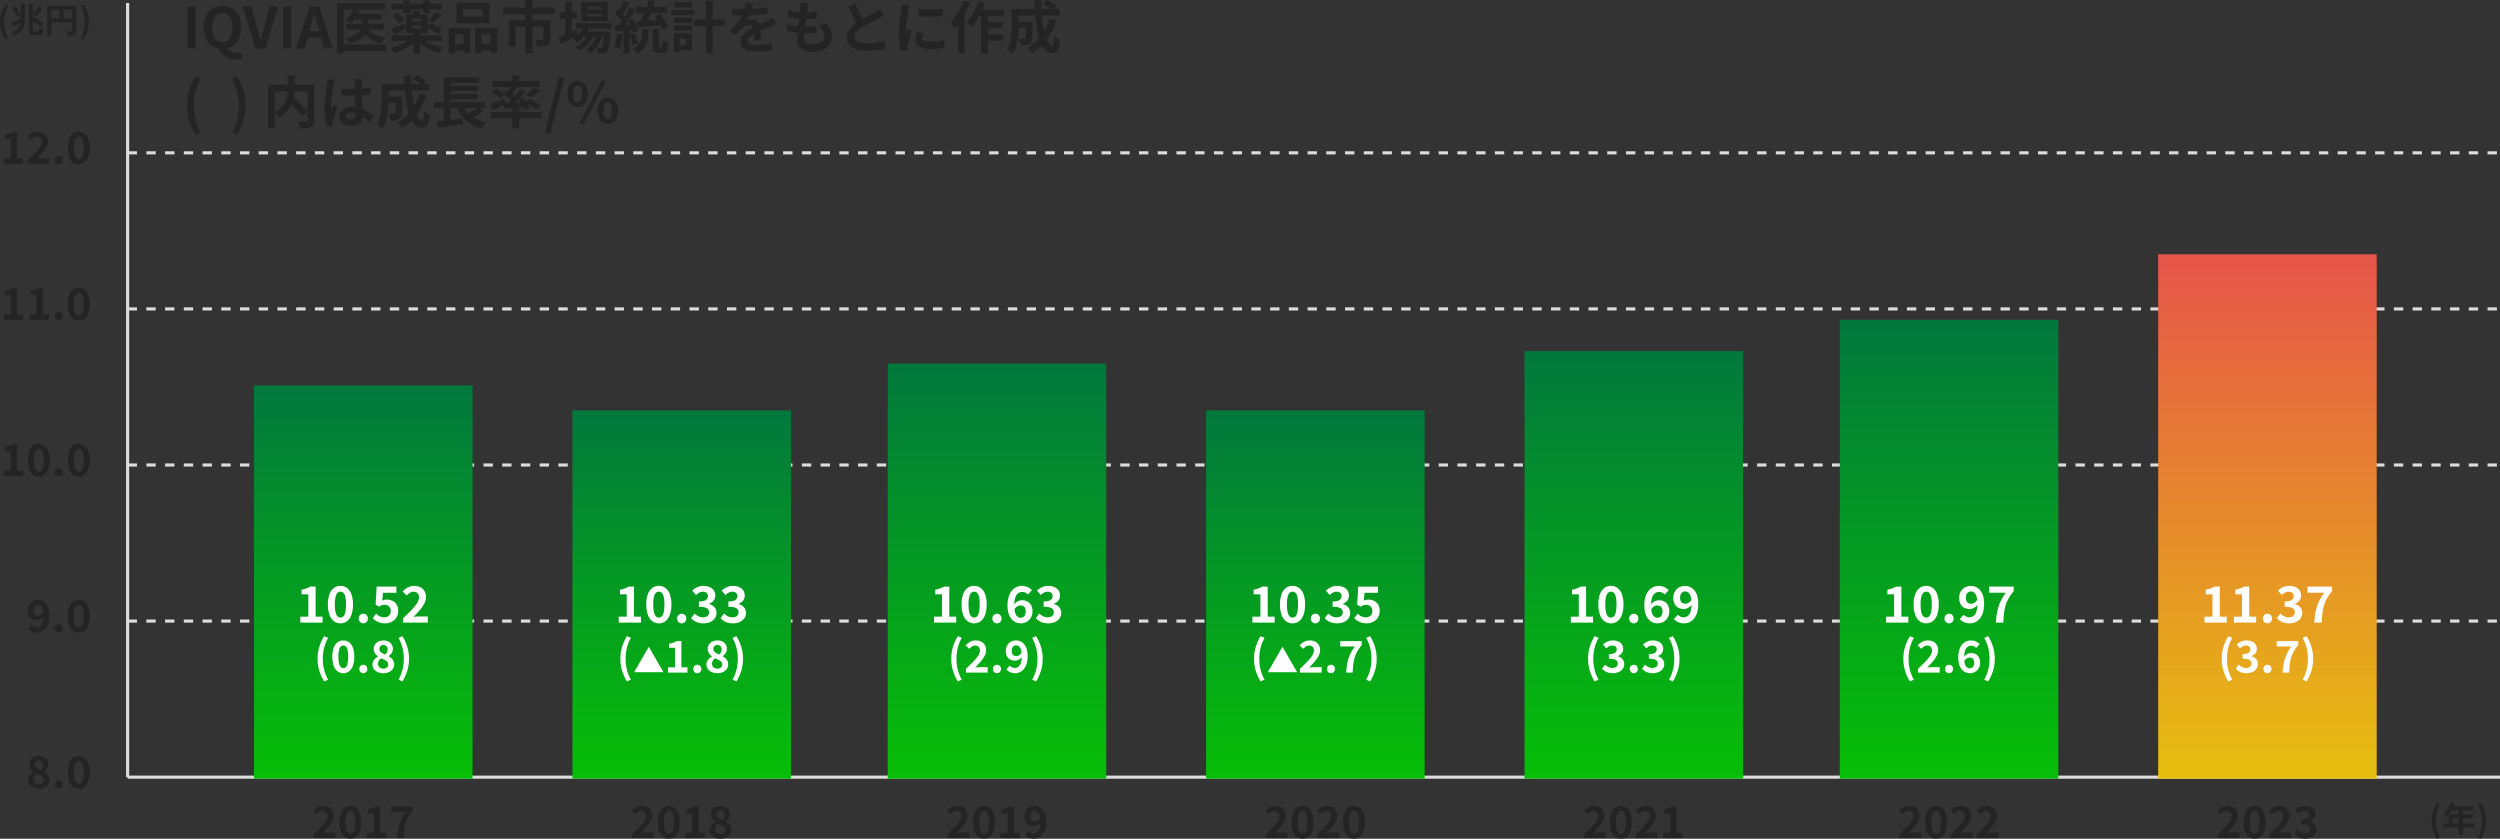 <svg xmlns="http://www.w3.org/2000/svg" xmlns:xlink="http://www.w3.org/1999/xlink" width="800.881" height="268.684" viewBox="0 0 800.881 268.684">
  <rect x="0" y="0" width="800.881" height="268.684" fill="#333333" stroke="none"/>
  <defs>
    <linearGradient id="linear-gradient" x1="0.5" x2="0.5" y2="1" gradientUnits="objectBoundingBox">
      <stop offset="0" stop-color="#02783d"/>
      <stop offset="1" stop-color="#07be07"/>
    </linearGradient>
    <linearGradient id="linear-gradient-7" x1="0.5" x2="0.5" y2="1" gradientUnits="objectBoundingBox">
      <stop offset="0" stop-color="#e6554a"/>
      <stop offset="1" stop-color="#e6be0f"/>
    </linearGradient>
  </defs>
  <g id="グループ_133" data-name="グループ 133" transform="translate(11168.381 315.462)">
    <path id="パス_1656" data-name="パス 1656" d="M-15.918,0V-1.19q1.344-1.288,2.352-2.331A13.149,13.149,0,0,0-12-5.425a2.985,2.985,0,0,0,.56-1.6,1.956,1.956,0,0,0-.182-.882,1.3,1.3,0,0,0-.525-.56,1.685,1.685,0,0,0-.847-.2,1.78,1.78,0,0,0-1.029.322,5.2,5.2,0,0,0-.861.742l-1.148-1.12a5.747,5.747,0,0,1,1.491-1.169,3.864,3.864,0,0,1,1.813-.4,3.591,3.591,0,0,1,1.715.392A2.814,2.814,0,0,1-9.87-8.8,3.274,3.274,0,0,1-9.464-7.14a3.779,3.779,0,0,1-.483,1.778,10.4,10.4,0,0,1-1.274,1.841q-.791.931-1.729,1.911.392-.056.868-.091t.84-.035h2.268V0ZM-4.13.2A2.954,2.954,0,0,1-5.985-.413,3.872,3.872,0,0,1-7.21-2.2a8.378,8.378,0,0,1-.434-2.884A8.245,8.245,0,0,1-7.21-7.959,3.736,3.736,0,0,1-5.985-9.7,3.024,3.024,0,0,1-4.13-10.29,3.024,3.024,0,0,1-2.275-9.7,3.736,3.736,0,0,1-1.05-7.959,8.245,8.245,0,0,1-.616-5.082,8.378,8.378,0,0,1-1.05-2.2,3.872,3.872,0,0,1-2.275-.413,2.954,2.954,0,0,1-4.13.2Zm0-1.61a1.149,1.149,0,0,0,.812-.329,2.292,2.292,0,0,0,.546-1.134,9.749,9.749,0,0,0,.2-2.205,9.541,9.541,0,0,0-.2-2.2,2.126,2.126,0,0,0-.546-1.092A1.192,1.192,0,0,0-4.13-8.68a1.183,1.183,0,0,0-.791.308A2.165,2.165,0,0,0-5.488-7.28a8.927,8.927,0,0,0-.21,2.2,9.121,9.121,0,0,0,.21,2.205,2.332,2.332,0,0,0,.567,1.134A1.141,1.141,0,0,0-4.13-1.414ZM1.148,0V-1.68h2.24V-7.938H1.5V-9.226A8.827,8.827,0,0,0,2.849-9.59a6.3,6.3,0,0,0,1.057-.5H5.432V-1.68H7.378V0Zm9.716,0a23.266,23.266,0,0,1,.245-2.4A13.962,13.962,0,0,1,11.6-4.48,12.732,12.732,0,0,1,12.4-6.412a15.427,15.427,0,0,1,1.218-1.96H8.96v-1.722h6.888v1.26A14.691,14.691,0,0,0,14.42-6.79a9.3,9.3,0,0,0-.84,1.974,13.512,13.512,0,0,0-.434,2.177Q13.006-1.47,12.936,0Z" transform="translate(-11052 -47)" fill="#242424"/>
    <path id="パス_1657" data-name="パス 1657" d="M-15.918,0V-1.19q1.344-1.288,2.352-2.331A13.149,13.149,0,0,0-12-5.425a2.985,2.985,0,0,0,.56-1.6,1.956,1.956,0,0,0-.182-.882,1.3,1.3,0,0,0-.525-.56,1.685,1.685,0,0,0-.847-.2,1.78,1.78,0,0,0-1.029.322,5.2,5.2,0,0,0-.861.742l-1.148-1.12a5.747,5.747,0,0,1,1.491-1.169,3.864,3.864,0,0,1,1.813-.4,3.591,3.591,0,0,1,1.715.392A2.814,2.814,0,0,1-9.87-8.8,3.274,3.274,0,0,1-9.464-7.14a3.779,3.779,0,0,1-.483,1.778,10.4,10.4,0,0,1-1.274,1.841q-.791.931-1.729,1.911.392-.056.868-.091t.84-.035h2.268V0ZM-4.13.2A2.954,2.954,0,0,1-5.985-.413,3.872,3.872,0,0,1-7.21-2.2a8.378,8.378,0,0,1-.434-2.884A8.245,8.245,0,0,1-7.21-7.959,3.736,3.736,0,0,1-5.985-9.7,3.024,3.024,0,0,1-4.13-10.29,3.024,3.024,0,0,1-2.275-9.7,3.736,3.736,0,0,1-1.05-7.959,8.245,8.245,0,0,1-.616-5.082,8.378,8.378,0,0,1-1.05-2.2,3.872,3.872,0,0,1-2.275-.413,2.954,2.954,0,0,1-4.13.2Zm0-1.61a1.149,1.149,0,0,0,.812-.329,2.292,2.292,0,0,0,.546-1.134,9.749,9.749,0,0,0,.2-2.205,9.541,9.541,0,0,0-.2-2.2,2.126,2.126,0,0,0-.546-1.092A1.192,1.192,0,0,0-4.13-8.68a1.183,1.183,0,0,0-.791.308A2.165,2.165,0,0,0-5.488-7.28a8.927,8.927,0,0,0-.21,2.2,9.121,9.121,0,0,0,.21,2.205,2.332,2.332,0,0,0,.567,1.134A1.141,1.141,0,0,0-4.13-1.414ZM1.148,0V-1.68h2.24V-7.938H1.5V-9.226A8.827,8.827,0,0,0,2.849-9.59a6.3,6.3,0,0,0,1.057-.5H5.432V-1.68H7.378V0ZM12.39.2a4.318,4.318,0,0,1-1.778-.35,3,3,0,0,1-1.239-.98,2.4,2.4,0,0,1-.455-1.442A2.33,2.33,0,0,1,9.17-3.682a3.079,3.079,0,0,1,.651-.84,4.23,4.23,0,0,1,.875-.616v-.056a3.964,3.964,0,0,1-.98-.994,2.349,2.349,0,0,1-.392-1.358A2.576,2.576,0,0,1,9.73-9.009a2.7,2.7,0,0,1,1.113-.945,3.69,3.69,0,0,1,1.6-.336,3.471,3.471,0,0,1,1.6.343,2.531,2.531,0,0,1,1.043.959,2.741,2.741,0,0,1,.371,1.442,2.289,2.289,0,0,1-.189.924,2.761,2.761,0,0,1-.5.77,4.063,4.063,0,0,1-.644.574v.07A5.08,5.08,0,0,1,15-4.592a2.637,2.637,0,0,1,.637.84,2.67,2.67,0,0,1,.238,1.176,2.408,2.408,0,0,1-.441,1.414,2.994,2.994,0,0,1-1.225.994A4.28,4.28,0,0,1,12.39.2Zm.644-5.964a3.117,3.117,0,0,0,.553-.8,2,2,0,0,0,.189-.854,1.65,1.65,0,0,0-.161-.735,1.142,1.142,0,0,0-.469-.5,1.479,1.479,0,0,0-.742-.175,1.287,1.287,0,0,0-.9.329,1.227,1.227,0,0,0-.364.959,1.176,1.176,0,0,0,.252.77,2.326,2.326,0,0,0,.679.546A9.728,9.728,0,0,0,13.034-5.768Zm-.6,4.508a1.842,1.842,0,0,0,.791-.161,1.242,1.242,0,0,0,.539-.476,1.389,1.389,0,0,0,.2-.749,1.172,1.172,0,0,0-.175-.658A1.74,1.74,0,0,0,13.3-3.78a4.765,4.765,0,0,0-.728-.4q-.42-.189-.924-.385a2.7,2.7,0,0,0-.686.77A1.91,1.91,0,0,0,10.7-2.8a1.407,1.407,0,0,0,.231.8,1.594,1.594,0,0,0,.623.539A1.945,1.945,0,0,0,12.432-1.26Z" transform="translate(-10950 -47)" fill="#242424"/>
    <path id="パス_1658" data-name="パス 1658" d="M-15.918,0V-1.19q1.344-1.288,2.352-2.331A13.149,13.149,0,0,0-12-5.425a2.985,2.985,0,0,0,.56-1.6,1.956,1.956,0,0,0-.182-.882,1.3,1.3,0,0,0-.525-.56,1.685,1.685,0,0,0-.847-.2,1.78,1.78,0,0,0-1.029.322,5.2,5.2,0,0,0-.861.742l-1.148-1.12a5.747,5.747,0,0,1,1.491-1.169,3.864,3.864,0,0,1,1.813-.4,3.591,3.591,0,0,1,1.715.392A2.814,2.814,0,0,1-9.87-8.8,3.274,3.274,0,0,1-9.464-7.14a3.779,3.779,0,0,1-.483,1.778,10.4,10.4,0,0,1-1.274,1.841q-.791.931-1.729,1.911.392-.056.868-.091t.84-.035h2.268V0ZM-4.13.2A2.954,2.954,0,0,1-5.985-.413,3.872,3.872,0,0,1-7.21-2.2a8.378,8.378,0,0,1-.434-2.884A8.245,8.245,0,0,1-7.21-7.959,3.736,3.736,0,0,1-5.985-9.7,3.024,3.024,0,0,1-4.13-10.29,3.024,3.024,0,0,1-2.275-9.7,3.736,3.736,0,0,1-1.05-7.959,8.245,8.245,0,0,1-.616-5.082,8.378,8.378,0,0,1-1.05-2.2,3.872,3.872,0,0,1-2.275-.413,2.954,2.954,0,0,1-4.13.2Zm0-1.61a1.149,1.149,0,0,0,.812-.329,2.292,2.292,0,0,0,.546-1.134,9.749,9.749,0,0,0,.2-2.205,9.541,9.541,0,0,0-.2-2.2,2.126,2.126,0,0,0-.546-1.092A1.192,1.192,0,0,0-4.13-8.68a1.183,1.183,0,0,0-.791.308A2.165,2.165,0,0,0-5.488-7.28a8.927,8.927,0,0,0-.21,2.2,9.121,9.121,0,0,0,.21,2.205,2.332,2.332,0,0,0,.567,1.134A1.141,1.141,0,0,0-4.13-1.414ZM1.148,0V-1.68h2.24V-7.938H1.5V-9.226A8.827,8.827,0,0,0,2.849-9.59a6.3,6.3,0,0,0,1.057-.5H5.432V-1.68H7.378V0ZM11.8.2a3.653,3.653,0,0,1-1.652-.35A4.247,4.247,0,0,1,8.988-.98L10.08-2.226a2.031,2.031,0,0,0,.707.532,2.05,2.05,0,0,0,.889.21,1.946,1.946,0,0,0,1.141-.357,2.385,2.385,0,0,0,.812-1.2,6.97,6.97,0,0,0,.3-2.282,6.659,6.659,0,0,0-.245-2.009,2.253,2.253,0,0,0-.651-1.078,1.428,1.428,0,0,0-.924-.329,1.322,1.322,0,0,0-.7.2,1.346,1.346,0,0,0-.511.6,2.336,2.336,0,0,0-.189,1,2.108,2.108,0,0,0,.182.931,1.179,1.179,0,0,0,.518.546,1.674,1.674,0,0,0,.784.175,1.773,1.773,0,0,0,.882-.266,2.432,2.432,0,0,0,.84-.91l.1,1.386a2.648,2.648,0,0,1-.658.672,3.587,3.587,0,0,1-.791.434,2.118,2.118,0,0,1-.763.154,3.341,3.341,0,0,1-1.54-.343A2.5,2.5,0,0,1,9.2-5.194a3.547,3.547,0,0,1-.385-1.75,3.414,3.414,0,0,1,.448-1.785,3.106,3.106,0,0,1,1.19-1.155,3.328,3.328,0,0,1,1.624-.406A3.441,3.441,0,0,1,13.489-10a3.4,3.4,0,0,1,1.19.9,4.319,4.319,0,0,1,.826,1.54,7.372,7.372,0,0,1,.3,2.24,8.476,8.476,0,0,1-.322,2.485,4.773,4.773,0,0,1-.9,1.715,3.672,3.672,0,0,1-1.3.994A3.619,3.619,0,0,1,11.8.2Z" transform="translate(-10849 -47)" fill="#242424"/>
    <path id="パス_1659" data-name="パス 1659" d="M-15.918,0V-1.19q1.344-1.288,2.352-2.331A13.149,13.149,0,0,0-12-5.425a2.985,2.985,0,0,0,.56-1.6,1.956,1.956,0,0,0-.182-.882,1.3,1.3,0,0,0-.525-.56,1.685,1.685,0,0,0-.847-.2,1.78,1.78,0,0,0-1.029.322,5.2,5.2,0,0,0-.861.742l-1.148-1.12a5.747,5.747,0,0,1,1.491-1.169,3.864,3.864,0,0,1,1.813-.4,3.591,3.591,0,0,1,1.715.392A2.814,2.814,0,0,1-9.87-8.8,3.274,3.274,0,0,1-9.464-7.14a3.779,3.779,0,0,1-.483,1.778,10.4,10.4,0,0,1-1.274,1.841q-.791.931-1.729,1.911.392-.056.868-.091t.84-.035h2.268V0ZM-4.13.2A2.954,2.954,0,0,1-5.985-.413,3.872,3.872,0,0,1-7.21-2.2a8.378,8.378,0,0,1-.434-2.884A8.245,8.245,0,0,1-7.21-7.959,3.736,3.736,0,0,1-5.985-9.7,3.024,3.024,0,0,1-4.13-10.29,3.024,3.024,0,0,1-2.275-9.7,3.736,3.736,0,0,1-1.05-7.959,8.245,8.245,0,0,1-.616-5.082,8.378,8.378,0,0,1-1.05-2.2,3.872,3.872,0,0,1-2.275-.413,2.954,2.954,0,0,1-4.13.2Zm0-1.61a1.149,1.149,0,0,0,.812-.329,2.292,2.292,0,0,0,.546-1.134,9.749,9.749,0,0,0,.2-2.205,9.541,9.541,0,0,0-.2-2.2,2.126,2.126,0,0,0-.546-1.092A1.192,1.192,0,0,0-4.13-8.68a1.183,1.183,0,0,0-.791.308A2.165,2.165,0,0,0-5.488-7.28a8.927,8.927,0,0,0-.21,2.2,9.121,9.121,0,0,0,.21,2.205,2.332,2.332,0,0,0,.567,1.134A1.141,1.141,0,0,0-4.13-1.414ZM.6,0V-1.19Q1.946-2.478,2.954-3.521a13.149,13.149,0,0,0,1.568-1.9,2.985,2.985,0,0,0,.56-1.6A1.956,1.956,0,0,0,4.9-7.91a1.3,1.3,0,0,0-.525-.56,1.685,1.685,0,0,0-.847-.2A1.78,1.78,0,0,0,2.5-8.344a5.2,5.2,0,0,0-.861.742L.49-8.722A5.747,5.747,0,0,1,1.981-9.891a3.864,3.864,0,0,1,1.813-.4A3.591,3.591,0,0,1,5.509-9.9,2.814,2.814,0,0,1,6.65-8.8,3.274,3.274,0,0,1,7.056-7.14a3.779,3.779,0,0,1-.483,1.778A10.4,10.4,0,0,1,5.3-3.521Q4.508-2.59,3.57-1.61q.392-.056.868-.091t.84-.035H7.546V0ZM12.39.2a2.954,2.954,0,0,1-1.855-.609A3.872,3.872,0,0,1,9.31-2.2a8.378,8.378,0,0,1-.434-2.884A8.245,8.245,0,0,1,9.31-7.959,3.736,3.736,0,0,1,10.535-9.7a3.024,3.024,0,0,1,1.855-.588,3.024,3.024,0,0,1,1.855.588A3.736,3.736,0,0,1,15.47-7.959,8.245,8.245,0,0,1,15.9-5.082,8.378,8.378,0,0,1,15.47-2.2,3.872,3.872,0,0,1,14.245-.413,2.954,2.954,0,0,1,12.39.2Zm0-1.61a1.149,1.149,0,0,0,.812-.329,2.292,2.292,0,0,0,.546-1.134,9.749,9.749,0,0,0,.2-2.205,9.541,9.541,0,0,0-.2-2.2A2.126,2.126,0,0,0,13.2-8.372a1.192,1.192,0,0,0-.812-.308,1.183,1.183,0,0,0-.791.308,2.165,2.165,0,0,0-.567,1.092,8.927,8.927,0,0,0-.21,2.2,9.121,9.121,0,0,0,.21,2.205A2.332,2.332,0,0,0,11.6-1.743,1.141,1.141,0,0,0,12.39-1.414Z" transform="translate(-10747 -47)" fill="#242424"/>
    <path id="パス_1660" data-name="パス 1660" d="M-15.918,0V-1.19q1.344-1.288,2.352-2.331A13.149,13.149,0,0,0-12-5.425a2.985,2.985,0,0,0,.56-1.6,1.956,1.956,0,0,0-.182-.882,1.3,1.3,0,0,0-.525-.56,1.685,1.685,0,0,0-.847-.2,1.78,1.78,0,0,0-1.029.322,5.2,5.2,0,0,0-.861.742l-1.148-1.12a5.747,5.747,0,0,1,1.491-1.169,3.864,3.864,0,0,1,1.813-.4,3.591,3.591,0,0,1,1.715.392A2.814,2.814,0,0,1-9.87-8.8,3.274,3.274,0,0,1-9.464-7.14a3.779,3.779,0,0,1-.483,1.778,10.4,10.4,0,0,1-1.274,1.841q-.791.931-1.729,1.911.392-.056.868-.091t.84-.035h2.268V0ZM-4.13.2A2.954,2.954,0,0,1-5.985-.413,3.872,3.872,0,0,1-7.21-2.2a8.378,8.378,0,0,1-.434-2.884A8.245,8.245,0,0,1-7.21-7.959,3.736,3.736,0,0,1-5.985-9.7,3.024,3.024,0,0,1-4.13-10.29,3.024,3.024,0,0,1-2.275-9.7,3.736,3.736,0,0,1-1.05-7.959,8.245,8.245,0,0,1-.616-5.082,8.378,8.378,0,0,1-1.05-2.2,3.872,3.872,0,0,1-2.275-.413,2.954,2.954,0,0,1-4.13.2Zm0-1.61a1.149,1.149,0,0,0,.812-.329,2.292,2.292,0,0,0,.546-1.134,9.749,9.749,0,0,0,.2-2.205,9.541,9.541,0,0,0-.2-2.2,2.126,2.126,0,0,0-.546-1.092A1.192,1.192,0,0,0-4.13-8.68a1.183,1.183,0,0,0-.791.308A2.165,2.165,0,0,0-5.488-7.28a8.927,8.927,0,0,0-.21,2.2,9.121,9.121,0,0,0,.21,2.205,2.332,2.332,0,0,0,.567,1.134A1.141,1.141,0,0,0-4.13-1.414ZM.6,0V-1.19Q1.946-2.478,2.954-3.521a13.149,13.149,0,0,0,1.568-1.9,2.985,2.985,0,0,0,.56-1.6A1.956,1.956,0,0,0,4.9-7.91a1.3,1.3,0,0,0-.525-.56,1.685,1.685,0,0,0-.847-.2A1.78,1.78,0,0,0,2.5-8.344a5.2,5.2,0,0,0-.861.742L.49-8.722A5.747,5.747,0,0,1,1.981-9.891a3.864,3.864,0,0,1,1.813-.4A3.591,3.591,0,0,1,5.509-9.9,2.814,2.814,0,0,1,6.65-8.8,3.274,3.274,0,0,1,7.056-7.14a3.779,3.779,0,0,1-.483,1.778A10.4,10.4,0,0,1,5.3-3.521Q4.508-2.59,3.57-1.61q.392-.056.868-.091t.84-.035H7.546V0ZM9.408,0V-1.68h2.24V-7.938H9.758V-9.226a8.827,8.827,0,0,0,1.351-.364,6.3,6.3,0,0,0,1.057-.5h1.526V-1.68h1.946V0Z" transform="translate(-10645 -47)" fill="#242424"/>
    <path id="パス_1661" data-name="パス 1661" d="M-15.918,0V-1.19q1.344-1.288,2.352-2.331A13.149,13.149,0,0,0-12-5.425a2.985,2.985,0,0,0,.56-1.6,1.956,1.956,0,0,0-.182-.882,1.3,1.3,0,0,0-.525-.56,1.685,1.685,0,0,0-.847-.2,1.78,1.78,0,0,0-1.029.322,5.2,5.2,0,0,0-.861.742l-1.148-1.12a5.747,5.747,0,0,1,1.491-1.169,3.864,3.864,0,0,1,1.813-.4,3.591,3.591,0,0,1,1.715.392A2.814,2.814,0,0,1-9.87-8.8,3.274,3.274,0,0,1-9.464-7.14a3.779,3.779,0,0,1-.483,1.778,10.4,10.4,0,0,1-1.274,1.841q-.791.931-1.729,1.911.392-.056.868-.091t.84-.035h2.268V0ZM-4.13.2A2.954,2.954,0,0,1-5.985-.413,3.872,3.872,0,0,1-7.21-2.2a8.378,8.378,0,0,1-.434-2.884A8.245,8.245,0,0,1-7.21-7.959,3.736,3.736,0,0,1-5.985-9.7,3.024,3.024,0,0,1-4.13-10.29,3.024,3.024,0,0,1-2.275-9.7,3.736,3.736,0,0,1-1.05-7.959,8.245,8.245,0,0,1-.616-5.082,8.378,8.378,0,0,1-1.05-2.2,3.872,3.872,0,0,1-2.275-.413,2.954,2.954,0,0,1-4.13.2Zm0-1.61a1.149,1.149,0,0,0,.812-.329,2.292,2.292,0,0,0,.546-1.134,9.749,9.749,0,0,0,.2-2.205,9.541,9.541,0,0,0-.2-2.2,2.126,2.126,0,0,0-.546-1.092A1.192,1.192,0,0,0-4.13-8.68a1.183,1.183,0,0,0-.791.308A2.165,2.165,0,0,0-5.488-7.28a8.927,8.927,0,0,0-.21,2.2,9.121,9.121,0,0,0,.21,2.205,2.332,2.332,0,0,0,.567,1.134A1.141,1.141,0,0,0-4.13-1.414ZM.6,0V-1.19Q1.946-2.478,2.954-3.521a13.149,13.149,0,0,0,1.568-1.9,2.985,2.985,0,0,0,.56-1.6A1.956,1.956,0,0,0,4.9-7.91a1.3,1.3,0,0,0-.525-.56,1.685,1.685,0,0,0-.847-.2A1.78,1.78,0,0,0,2.5-8.344a5.2,5.2,0,0,0-.861.742L.49-8.722A5.747,5.747,0,0,1,1.981-9.891a3.864,3.864,0,0,1,1.813-.4A3.591,3.591,0,0,1,5.509-9.9,2.814,2.814,0,0,1,6.65-8.8,3.274,3.274,0,0,1,7.056-7.14a3.779,3.779,0,0,1-.483,1.778A10.4,10.4,0,0,1,5.3-3.521Q4.508-2.59,3.57-1.61q.392-.056.868-.091t.84-.035H7.546V0Zm8.26,0V-1.19q1.344-1.288,2.352-2.331a13.149,13.149,0,0,0,1.568-1.9,2.985,2.985,0,0,0,.56-1.6,1.956,1.956,0,0,0-.182-.882,1.3,1.3,0,0,0-.525-.56,1.685,1.685,0,0,0-.847-.2,1.78,1.78,0,0,0-1.029.322A5.2,5.2,0,0,0,9.9-7.6L8.75-8.722a5.747,5.747,0,0,1,1.491-1.169,3.864,3.864,0,0,1,1.813-.4,3.591,3.591,0,0,1,1.715.392A2.814,2.814,0,0,1,14.91-8.8a3.274,3.274,0,0,1,.406,1.659,3.779,3.779,0,0,1-.483,1.778,10.4,10.4,0,0,1-1.274,1.841q-.791.931-1.729,1.911.392-.056.868-.091t.84-.035h2.268V0Z" transform="translate(-10544 -47)" fill="#242424"/>
    <path id="パス_1662" data-name="パス 1662" d="M-15.918,0V-1.19q1.344-1.288,2.352-2.331A13.149,13.149,0,0,0-12-5.425a2.985,2.985,0,0,0,.56-1.6,1.956,1.956,0,0,0-.182-.882,1.3,1.3,0,0,0-.525-.56,1.685,1.685,0,0,0-.847-.2,1.78,1.78,0,0,0-1.029.322,5.2,5.2,0,0,0-.861.742l-1.148-1.12a5.747,5.747,0,0,1,1.491-1.169,3.864,3.864,0,0,1,1.813-.4,3.591,3.591,0,0,1,1.715.392A2.814,2.814,0,0,1-9.87-8.8,3.274,3.274,0,0,1-9.464-7.14a3.779,3.779,0,0,1-.483,1.778,10.4,10.4,0,0,1-1.274,1.841q-.791.931-1.729,1.911.392-.056.868-.091t.84-.035h2.268V0ZM-4.13.2A2.954,2.954,0,0,1-5.985-.413,3.872,3.872,0,0,1-7.21-2.2a8.378,8.378,0,0,1-.434-2.884A8.245,8.245,0,0,1-7.21-7.959,3.736,3.736,0,0,1-5.985-9.7,3.024,3.024,0,0,1-4.13-10.29,3.024,3.024,0,0,1-2.275-9.7,3.736,3.736,0,0,1-1.05-7.959,8.245,8.245,0,0,1-.616-5.082,8.378,8.378,0,0,1-1.05-2.2,3.872,3.872,0,0,1-2.275-.413,2.954,2.954,0,0,1-4.13.2Zm0-1.61a1.149,1.149,0,0,0,.812-.329,2.292,2.292,0,0,0,.546-1.134,9.749,9.749,0,0,0,.2-2.205,9.541,9.541,0,0,0-.2-2.2,2.126,2.126,0,0,0-.546-1.092A1.192,1.192,0,0,0-4.13-8.68a1.183,1.183,0,0,0-.791.308A2.165,2.165,0,0,0-5.488-7.28a8.927,8.927,0,0,0-.21,2.2,9.121,9.121,0,0,0,.21,2.205,2.332,2.332,0,0,0,.567,1.134A1.141,1.141,0,0,0-4.13-1.414ZM.6,0V-1.19Q1.946-2.478,2.954-3.521a13.149,13.149,0,0,0,1.568-1.9,2.985,2.985,0,0,0,.56-1.6A1.956,1.956,0,0,0,4.9-7.91a1.3,1.3,0,0,0-.525-.56,1.685,1.685,0,0,0-.847-.2A1.78,1.78,0,0,0,2.5-8.344a5.2,5.2,0,0,0-.861.742L.49-8.722A5.747,5.747,0,0,1,1.981-9.891a3.864,3.864,0,0,1,1.813-.4A3.591,3.591,0,0,1,5.509-9.9,2.814,2.814,0,0,1,6.65-8.8,3.274,3.274,0,0,1,7.056-7.14a3.779,3.779,0,0,1-.483,1.778A10.4,10.4,0,0,1,5.3-3.521Q4.508-2.59,3.57-1.61q.392-.056.868-.091t.84-.035H7.546V0Zm11.48.2A5.17,5.17,0,0,1,10.626.007,4.19,4.19,0,0,1,9.485-.511a4.438,4.438,0,0,1-.861-.735l.966-1.3a5.524,5.524,0,0,0,1.043.749,2.564,2.564,0,0,0,1.267.315,2.477,2.477,0,0,0,.931-.161,1.346,1.346,0,0,0,.616-.469,1.255,1.255,0,0,0,.217-.742,1.46,1.46,0,0,0-.245-.847,1.551,1.551,0,0,0-.861-.546,6.2,6.2,0,0,0-1.736-.189V-5.922a4.58,4.58,0,0,0,1.5-.2A1.534,1.534,0,0,0,13.1-6.65a1.326,1.326,0,0,0,.231-.77,1.168,1.168,0,0,0-.364-.924,1.491,1.491,0,0,0-1.022-.322,2.159,2.159,0,0,0-1.015.245A4.244,4.244,0,0,0,10-7.742L8.932-9a6.252,6.252,0,0,1,1.442-.938,3.917,3.917,0,0,1,1.666-.35,4.575,4.575,0,0,1,1.757.315,2.6,2.6,0,0,1,1.183.924,2.538,2.538,0,0,1,.42,1.477,2.156,2.156,0,0,1-.448,1.379,3.037,3.037,0,0,1-1.274.9v.07a3.2,3.2,0,0,1,1.043.49,2.487,2.487,0,0,1,.742.833,2.391,2.391,0,0,1,.273,1.169,2.549,2.549,0,0,1-.5,1.582,3.109,3.109,0,0,1-1.33,1A4.753,4.753,0,0,1,12.082.2Z" transform="translate(-10442 -47)" fill="#242424"/>
    <path id="パス_1663" data-name="パス 1663" d="M-27.731,2.222A11.909,11.909,0,0,1-28.947-.44a10.068,10.068,0,0,1-.434-3.025A10.107,10.107,0,0,1-28.947-6.5a11.909,11.909,0,0,1,1.215-2.662l1,.429a9.669,9.669,0,0,0-1.017,2.563,11.567,11.567,0,0,0-.325,2.706,11.567,11.567,0,0,0,.325,2.706A9.5,9.5,0,0,0-26.73,1.793Zm7.568-11.451h1.331v8.1a1.26,1.26,0,0,0,.077.561q.077.121.374.121h1.21a.343.343,0,0,0,.27-.1.741.741,0,0,0,.138-.363,6.348,6.348,0,0,0,.066-.721,3.621,3.621,0,0,0,.578.3,3.941,3.941,0,0,0,.621.215A4.121,4.121,0,0,1-15.736.006a1.2,1.2,0,0,1-.484.61A1.611,1.611,0,0,1-17.05.8h-1.54a2.251,2.251,0,0,1-.951-.165.931.931,0,0,1-.484-.589,3.992,3.992,0,0,1-.137-1.183ZM-25.85-3.267q.451-.154,1.045-.379t1.271-.489q.676-.264,1.336-.528l.264,1.133q-.836.418-1.7.836l-1.606.77Zm3.157-5.962h1.309v4.323a12.79,12.79,0,0,1-.121,1.777,5.823,5.823,0,0,1-.479,1.639A4.47,4.47,0,0,1-23.051-.066a6.037,6.037,0,0,1-1.886,1.111,2.159,2.159,0,0,0-.2-.374q-.138-.209-.3-.413a2.725,2.725,0,0,0-.292-.324A5.486,5.486,0,0,0-24.112-.99,3.619,3.619,0,0,0-23.2-2.151,4.668,4.668,0,0,0-22.8-3.482a9.615,9.615,0,0,0,.1-1.424Zm-2.75,1.43,1.111-.572q.3.407.611.885t.572.94a5.483,5.483,0,0,1,.391.836l-1.21.66a6.8,6.8,0,0,0-.357-.842q-.237-.478-.534-.979T-25.443-7.8Zm6.072,3.839.781-.957q.528.264,1.116.61t1.122.7a7.778,7.778,0,0,1,.875.666l-.869,1.089a7.254,7.254,0,0,0-.825-.688q-.517-.38-1.1-.759T-19.371-3.96ZM-17.2-8.492l1.309.66q-.3.473-.622.957t-.638.919q-.313.434-.6.775l-1.023-.583q.275-.363.566-.831t.561-.968A9.927,9.927,0,0,0-17.2-8.492Zm2.926-.154h8.624v1.309h-7.3V.979h-1.32Zm8,0H-4.95V-.561a2.124,2.124,0,0,1-.132.83.933.933,0,0,1-.473.468,2.368,2.368,0,0,1-.853.2q-.511.038-1.248.039A3.372,3.372,0,0,0-7.766.55Q-7.843.308-7.942.072a3.988,3.988,0,0,0-.2-.412q.319.022.643.028t.578.005h.352a.362.362,0,0,0,.22-.072.266.266,0,0,0,.066-.2Zm-7.282,4.092h7.931v1.3h-7.931Zm3.212-3.377h1.32V-3.9h-1.32ZM-2.585,2.222l-1-.429A9.5,9.5,0,0,0-2.569-.759a11.567,11.567,0,0,0,.325-2.706,11.567,11.567,0,0,0-.325-2.706A9.669,9.669,0,0,0-3.586-8.734l1-.429A11.909,11.909,0,0,1-1.37-6.5,10.107,10.107,0,0,1-.935-3.465,10.068,10.068,0,0,1-1.37-.44,11.909,11.909,0,0,1-2.585,2.222Z" transform="translate(-11139 -305)" fill="#242424"/>
    <path id="パス_1664" data-name="パス 1664" d="M-16.731,2.222A11.909,11.909,0,0,1-17.947-.44a10.068,10.068,0,0,1-.434-3.025A10.107,10.107,0,0,1-17.947-6.5a11.909,11.909,0,0,1,1.216-2.662l1,.429a9.669,9.669,0,0,0-1.017,2.563,11.567,11.567,0,0,0-.325,2.706,11.567,11.567,0,0,0,.325,2.706A9.5,9.5,0,0,0-15.73,1.793Zm4.3-11.616,1.353.352a13.926,13.926,0,0,1-.7,1.595A12.278,12.278,0,0,1-12.644-6a8.746,8.746,0,0,1-.963,1.16l-.341-.28q-.209-.17-.424-.325t-.38-.253a6.165,6.165,0,0,0,.946-1.017,8.9,8.9,0,0,0,.792-1.276A9.447,9.447,0,0,0-12.43-9.394Zm.242,1.254h7v1.276h-7.634Zm-.781,2.607h7.513V-4.3h-6.193v2.31h-1.32ZM-14.718-2.64H-4.6v1.265h-10.12Zm4.983-4.84h1.364V.99H-9.735Zm7.15,9.7-1-.429A9.5,9.5,0,0,0-2.569-.759a11.567,11.567,0,0,0,.325-2.706,11.567,11.567,0,0,0-.325-2.706A9.669,9.669,0,0,0-3.586-8.734l1-.429A11.909,11.909,0,0,1-1.369-6.5,10.107,10.107,0,0,1-.935-3.465,10.068,10.068,0,0,1-1.369-.44,11.909,11.909,0,0,1-2.585,2.222Z" transform="translate(-10371 -49)" fill="#242424"/>
    <path id="パス_1665" data-name="パス 1665" d="M-28.182,0V-1.68h2.24V-7.938h-1.89V-9.226a8.827,8.827,0,0,0,1.351-.364,6.3,6.3,0,0,0,1.057-.5H-23.9V-1.68h1.946V0Zm7.714,0V-1.19q1.344-1.288,2.352-2.331a13.149,13.149,0,0,0,1.568-1.9,2.985,2.985,0,0,0,.56-1.6,1.956,1.956,0,0,0-.182-.882,1.3,1.3,0,0,0-.525-.56,1.685,1.685,0,0,0-.847-.2,1.78,1.78,0,0,0-1.029.322,5.2,5.2,0,0,0-.861.742l-1.148-1.12a5.747,5.747,0,0,1,1.491-1.169,3.864,3.864,0,0,1,1.813-.4,3.591,3.591,0,0,1,1.715.392A2.814,2.814,0,0,1-14.42-8.8a3.274,3.274,0,0,1,.406,1.659A3.779,3.779,0,0,1-14.5-5.362a10.4,10.4,0,0,1-1.274,1.841q-.791.931-1.729,1.911.392-.056.868-.091t.84-.035h2.268V0Zm9.94.2A1.206,1.206,0,0,1-11.452-.2a1.348,1.348,0,0,1-.364-.952,1.335,1.335,0,0,1,.364-.966,1.228,1.228,0,0,1,.924-.378,1.211,1.211,0,0,1,.91.378,1.335,1.335,0,0,1,.364.966A1.348,1.348,0,0,1-9.618-.2,1.19,1.19,0,0,1-10.528.2Zm6.4,0A2.954,2.954,0,0,1-5.985-.413,3.872,3.872,0,0,1-7.21-2.2a8.378,8.378,0,0,1-.434-2.884A8.245,8.245,0,0,1-7.21-7.959,3.736,3.736,0,0,1-5.985-9.7,3.024,3.024,0,0,1-4.13-10.29,3.024,3.024,0,0,1-2.275-9.7,3.736,3.736,0,0,1-1.05-7.959,8.245,8.245,0,0,1-.616-5.082,8.378,8.378,0,0,1-1.05-2.2,3.872,3.872,0,0,1-2.275-.413,2.954,2.954,0,0,1-4.13.2Zm0-1.61a1.149,1.149,0,0,0,.812-.329,2.292,2.292,0,0,0,.546-1.134,9.749,9.749,0,0,0,.2-2.205,9.541,9.541,0,0,0-.2-2.2,2.126,2.126,0,0,0-.546-1.092A1.192,1.192,0,0,0-4.13-8.68a1.183,1.183,0,0,0-.791.308A2.165,2.165,0,0,0-5.488-7.28a8.927,8.927,0,0,0-.21,2.2,9.121,9.121,0,0,0,.21,2.205,2.332,2.332,0,0,0,.567,1.134A1.141,1.141,0,0,0-4.13-1.414Z" transform="translate(-11139 -263)" fill="#242424"/>
    <path id="パス_1666" data-name="パス 1666" d="M-28.182,0V-1.68h2.24V-7.938h-1.89V-9.226a8.827,8.827,0,0,0,1.351-.364,6.3,6.3,0,0,0,1.057-.5H-23.9V-1.68h1.946V0Zm8.26,0V-1.68h2.24V-7.938h-1.89V-9.226a8.827,8.827,0,0,0,1.351-.364,6.3,6.3,0,0,0,1.057-.5h1.526V-1.68h1.946V0Zm9.394.2A1.206,1.206,0,0,1-11.452-.2a1.348,1.348,0,0,1-.364-.952,1.335,1.335,0,0,1,.364-.966,1.228,1.228,0,0,1,.924-.378,1.211,1.211,0,0,1,.91.378,1.335,1.335,0,0,1,.364.966A1.348,1.348,0,0,1-9.618-.2,1.19,1.19,0,0,1-10.528.2Zm6.4,0A2.954,2.954,0,0,1-5.985-.413,3.872,3.872,0,0,1-7.21-2.2a8.378,8.378,0,0,1-.434-2.884A8.245,8.245,0,0,1-7.21-7.959,3.736,3.736,0,0,1-5.985-9.7,3.024,3.024,0,0,1-4.13-10.29,3.024,3.024,0,0,1-2.275-9.7,3.736,3.736,0,0,1-1.05-7.959,8.245,8.245,0,0,1-.616-5.082,8.378,8.378,0,0,1-1.05-2.2,3.872,3.872,0,0,1-2.275-.413,2.954,2.954,0,0,1-4.13.2Zm0-1.61a1.149,1.149,0,0,0,.812-.329,2.292,2.292,0,0,0,.546-1.134,9.749,9.749,0,0,0,.2-2.205,9.541,9.541,0,0,0-.2-2.2,2.126,2.126,0,0,0-.546-1.092A1.192,1.192,0,0,0-4.13-8.68a1.183,1.183,0,0,0-.791.308A2.165,2.165,0,0,0-5.488-7.28a8.927,8.927,0,0,0-.21,2.2,9.121,9.121,0,0,0,.21,2.205,2.332,2.332,0,0,0,.567,1.134A1.141,1.141,0,0,0-4.13-1.414Z" transform="translate(-11139 -213)" fill="#242424"/>
    <path id="パス_1667" data-name="パス 1667" d="M-28.182,0V-1.68h2.24V-7.938h-1.89V-9.226a8.827,8.827,0,0,0,1.351-.364,6.3,6.3,0,0,0,1.057-.5H-23.9V-1.68h1.946V0ZM-16.94.2A2.954,2.954,0,0,1-18.8-.413,3.872,3.872,0,0,1-20.02-2.2a8.378,8.378,0,0,1-.434-2.884,8.245,8.245,0,0,1,.434-2.877A3.736,3.736,0,0,1-18.8-9.7a3.024,3.024,0,0,1,1.855-.588,3.024,3.024,0,0,1,1.855.588A3.736,3.736,0,0,1-13.86-7.959a8.245,8.245,0,0,1,.434,2.877A8.378,8.378,0,0,1-13.86-2.2,3.872,3.872,0,0,1-15.085-.413,2.954,2.954,0,0,1-16.94.2Zm0-1.61a1.149,1.149,0,0,0,.812-.329,2.292,2.292,0,0,0,.546-1.134,9.749,9.749,0,0,0,.2-2.205,9.541,9.541,0,0,0-.2-2.2,2.126,2.126,0,0,0-.546-1.092,1.192,1.192,0,0,0-.812-.308,1.183,1.183,0,0,0-.791.308A2.165,2.165,0,0,0-18.3-7.28a8.927,8.927,0,0,0-.21,2.2,9.121,9.121,0,0,0,.21,2.205,2.332,2.332,0,0,0,.567,1.134A1.141,1.141,0,0,0-16.94-1.414ZM-10.528.2A1.206,1.206,0,0,1-11.452-.2a1.348,1.348,0,0,1-.364-.952,1.335,1.335,0,0,1,.364-.966,1.228,1.228,0,0,1,.924-.378,1.211,1.211,0,0,1,.91.378,1.335,1.335,0,0,1,.364.966A1.348,1.348,0,0,1-9.618-.2,1.19,1.19,0,0,1-10.528.2Zm6.4,0A2.954,2.954,0,0,1-5.985-.413,3.872,3.872,0,0,1-7.21-2.2a8.378,8.378,0,0,1-.434-2.884A8.245,8.245,0,0,1-7.21-7.959,3.736,3.736,0,0,1-5.985-9.7,3.024,3.024,0,0,1-4.13-10.29,3.024,3.024,0,0,1-2.275-9.7,3.736,3.736,0,0,1-1.05-7.959,8.245,8.245,0,0,1-.616-5.082,8.378,8.378,0,0,1-1.05-2.2,3.872,3.872,0,0,1-2.275-.413,2.954,2.954,0,0,1-4.13.2Zm0-1.61a1.149,1.149,0,0,0,.812-.329,2.292,2.292,0,0,0,.546-1.134,9.749,9.749,0,0,0,.2-2.205,9.541,9.541,0,0,0-.2-2.2,2.126,2.126,0,0,0-.546-1.092A1.192,1.192,0,0,0-4.13-8.68a1.183,1.183,0,0,0-.791.308A2.165,2.165,0,0,0-5.488-7.28a8.927,8.927,0,0,0-.21,2.2,9.121,9.121,0,0,0,.21,2.205,2.332,2.332,0,0,0,.567,1.134A1.141,1.141,0,0,0-4.13-1.414Z" transform="translate(-11139 -163)" fill="#242424"/>
    <path id="パス_1668" data-name="パス 1668" d="M-17.528.2a3.653,3.653,0,0,1-1.652-.35A4.247,4.247,0,0,1-20.342-.98l1.092-1.246a2.031,2.031,0,0,0,.707.532,2.05,2.05,0,0,0,.889.21,1.946,1.946,0,0,0,1.141-.357,2.385,2.385,0,0,0,.812-1.2,6.97,6.97,0,0,0,.3-2.282,6.659,6.659,0,0,0-.245-2.009A2.253,2.253,0,0,0-16.3-8.407a1.428,1.428,0,0,0-.924-.329,1.322,1.322,0,0,0-.7.2,1.346,1.346,0,0,0-.511.6,2.336,2.336,0,0,0-.189,1,2.108,2.108,0,0,0,.182.931,1.179,1.179,0,0,0,.518.546,1.674,1.674,0,0,0,.784.175,1.773,1.773,0,0,0,.882-.266,2.432,2.432,0,0,0,.84-.91l.1,1.386a2.648,2.648,0,0,1-.658.672,3.587,3.587,0,0,1-.791.434,2.118,2.118,0,0,1-.763.154,3.341,3.341,0,0,1-1.54-.343,2.5,2.5,0,0,1-1.057-1.029,3.547,3.547,0,0,1-.385-1.75,3.414,3.414,0,0,1,.448-1.785,3.106,3.106,0,0,1,1.19-1.155,3.328,3.328,0,0,1,1.624-.406A3.441,3.441,0,0,1-15.841-10a3.4,3.4,0,0,1,1.19.9,4.319,4.319,0,0,1,.826,1.54,7.372,7.372,0,0,1,.3,2.24,8.476,8.476,0,0,1-.322,2.485,4.773,4.773,0,0,1-.9,1.715,3.672,3.672,0,0,1-1.295.994A3.619,3.619,0,0,1-17.528.2Zm7,0A1.206,1.206,0,0,1-11.452-.2a1.348,1.348,0,0,1-.364-.952,1.335,1.335,0,0,1,.364-.966,1.228,1.228,0,0,1,.924-.378,1.211,1.211,0,0,1,.91.378,1.335,1.335,0,0,1,.364.966A1.348,1.348,0,0,1-9.618-.2,1.19,1.19,0,0,1-10.528.2Zm6.4,0A2.954,2.954,0,0,1-5.985-.413,3.872,3.872,0,0,1-7.21-2.2a8.378,8.378,0,0,1-.434-2.884A8.245,8.245,0,0,1-7.21-7.959,3.736,3.736,0,0,1-5.985-9.7,3.024,3.024,0,0,1-4.13-10.29,3.024,3.024,0,0,1-2.275-9.7,3.736,3.736,0,0,1-1.05-7.959,8.245,8.245,0,0,1-.616-5.082,8.378,8.378,0,0,1-1.05-2.2,3.872,3.872,0,0,1-2.275-.413,2.954,2.954,0,0,1-4.13.2Zm0-1.61a1.149,1.149,0,0,0,.812-.329,2.292,2.292,0,0,0,.546-1.134,9.749,9.749,0,0,0,.2-2.205,9.541,9.541,0,0,0-.2-2.2,2.126,2.126,0,0,0-.546-1.092A1.192,1.192,0,0,0-4.13-8.68a1.183,1.183,0,0,0-.791.308A2.165,2.165,0,0,0-5.488-7.28a8.927,8.927,0,0,0-.21,2.2,9.121,9.121,0,0,0,.21,2.205,2.332,2.332,0,0,0,.567,1.134A1.141,1.141,0,0,0-4.13-1.414Z" transform="translate(-11139 -113)" fill="#242424"/>
    <path id="パス_1669" data-name="パス 1669" d="M-16.94.2a4.318,4.318,0,0,1-1.778-.35,3,3,0,0,1-1.239-.98,2.4,2.4,0,0,1-.455-1.442,2.33,2.33,0,0,1,.252-1.106,3.079,3.079,0,0,1,.651-.84,4.23,4.23,0,0,1,.875-.616v-.056a3.964,3.964,0,0,1-.98-.994,2.349,2.349,0,0,1-.392-1.358A2.576,2.576,0,0,1-19.6-9.009a2.7,2.7,0,0,1,1.113-.945,3.69,3.69,0,0,1,1.6-.336,3.471,3.471,0,0,1,1.6.343,2.531,2.531,0,0,1,1.043.959,2.741,2.741,0,0,1,.371,1.442,2.289,2.289,0,0,1-.189.924,2.761,2.761,0,0,1-.5.77,4.063,4.063,0,0,1-.644.574v.07a5.08,5.08,0,0,1,.875.616,2.637,2.637,0,0,1,.637.84,2.67,2.67,0,0,1,.238,1.176A2.408,2.408,0,0,1-13.9-1.162a2.994,2.994,0,0,1-1.225.994A4.28,4.28,0,0,1-16.94.2Zm.644-5.964a3.117,3.117,0,0,0,.553-.8,2,2,0,0,0,.189-.854,1.65,1.65,0,0,0-.161-.735,1.142,1.142,0,0,0-.469-.5,1.479,1.479,0,0,0-.742-.175,1.287,1.287,0,0,0-.9.329,1.227,1.227,0,0,0-.364.959,1.176,1.176,0,0,0,.252.77,2.326,2.326,0,0,0,.679.546A9.728,9.728,0,0,0-16.3-5.768Zm-.6,4.508a1.842,1.842,0,0,0,.791-.161,1.242,1.242,0,0,0,.539-.476,1.389,1.389,0,0,0,.2-.749,1.172,1.172,0,0,0-.175-.658,1.74,1.74,0,0,0-.483-.476,4.765,4.765,0,0,0-.728-.4q-.42-.189-.924-.385a2.7,2.7,0,0,0-.686.77,1.91,1.91,0,0,0-.266.994A1.407,1.407,0,0,0-18.4-2a1.594,1.594,0,0,0,.623.539A1.945,1.945,0,0,0-16.9-1.26ZM-10.528.2A1.206,1.206,0,0,1-11.452-.2a1.348,1.348,0,0,1-.364-.952,1.335,1.335,0,0,1,.364-.966,1.228,1.228,0,0,1,.924-.378,1.211,1.211,0,0,1,.91.378,1.335,1.335,0,0,1,.364.966A1.348,1.348,0,0,1-9.618-.2,1.19,1.19,0,0,1-10.528.2Zm6.4,0A2.954,2.954,0,0,1-5.985-.413,3.872,3.872,0,0,1-7.21-2.2a8.378,8.378,0,0,1-.434-2.884A8.245,8.245,0,0,1-7.21-7.959,3.736,3.736,0,0,1-5.985-9.7,3.024,3.024,0,0,1-4.13-10.29,3.024,3.024,0,0,1-2.275-9.7,3.736,3.736,0,0,1-1.05-7.959,8.245,8.245,0,0,1-.616-5.082,8.378,8.378,0,0,1-1.05-2.2,3.872,3.872,0,0,1-2.275-.413,2.954,2.954,0,0,1-4.13.2Zm0-1.61a1.149,1.149,0,0,0,.812-.329,2.292,2.292,0,0,0,.546-1.134,9.749,9.749,0,0,0,.2-2.205,9.541,9.541,0,0,0-.2-2.2,2.126,2.126,0,0,0-.546-1.092A1.192,1.192,0,0,0-4.13-8.68a1.183,1.183,0,0,0-.791.308A2.165,2.165,0,0,0-5.488-7.28a8.927,8.927,0,0,0-.21,2.2,9.121,9.121,0,0,0,.21,2.205,2.332,2.332,0,0,0,.567,1.134A1.141,1.141,0,0,0-4.13-1.414Z" transform="translate(-11139 -63)" fill="#242424"/>
    <path id="パス_1670" data-name="パス 1670" d="M0,0H760" transform="translate(-11127.5 -266.5)" fill="none" stroke="#ddd" stroke-width="1" stroke-dasharray="3 3"/>
    <path id="パス_1671" data-name="パス 1671" d="M0,0H760" transform="translate(-11127.5 -216.5)" fill="none" stroke="#ddd" stroke-width="1" stroke-dasharray="3 3"/>
    <path id="パス_1672" data-name="パス 1672" d="M0,0H760" transform="translate(-11127.5 -166.5)" fill="none" stroke="#ddd" stroke-width="1" stroke-dasharray="3 3"/>
    <path id="パス_1673" data-name="パス 1673" d="M0,0H760" transform="translate(-11127.5 -116.5)" fill="none" stroke="#ddd" stroke-width="1" stroke-dasharray="3 3"/>
    <path id="パス_1674" data-name="パス 1674" d="M0,0H760" transform="translate(-11127.5 -66.5)" fill="none" stroke="#ddd" stroke-width="1"/>
    <path id="パス_1675" data-name="パス 1675" d="M0,0V248" transform="translate(-11127.5 -314.5)" fill="none" stroke="#ddd" stroke-width="1"/>
    <path id="パス_1676" data-name="パス 1676" d="M0,0H70V126H0Z" transform="translate(-11087 -192)" fill="url(#linear-gradient)"/>
    <path id="パス_1677" data-name="パス 1677" d="M0,0H70V118H0Z" transform="translate(-10985 -184)" fill="url(#linear-gradient)"/>
    <path id="パス_1678" data-name="パス 1678" d="M0,0H70V133H0Z" transform="translate(-10884 -199)" fill="url(#linear-gradient)"/>
    <path id="パス_1679" data-name="パス 1679" d="M0,0H70V118H0Z" transform="translate(-10782 -184)" fill="url(#linear-gradient)"/>
    <path id="パス_1680" data-name="パス 1680" d="M0,0H70V137H0Z" transform="translate(-10680 -203)" fill="url(#linear-gradient)"/>
    <path id="パス_1681" data-name="パス 1681" d="M0,0H70V147H0Z" transform="translate(-10579 -213)" fill="url(#linear-gradient)"/>
    <path id="パス_1682" data-name="パス 1682" d="M0,0H70V168H0Z" transform="translate(-10477 -234)" fill="url(#linear-gradient-7)"/>
    <path id="パス_1683" data-name="パス 1683" d="M-20.168,0V-1.92h2.56V-9.072h-2.16v-1.472a10.088,10.088,0,0,0,1.544-.416,7.205,7.205,0,0,0,1.208-.576h1.744V-1.92h2.224V0ZM-7.32.224a3.375,3.375,0,0,1-2.12-.7,4.426,4.426,0,0,1-1.4-2.04,9.575,9.575,0,0,1-.5-3.3,9.423,9.423,0,0,1,.5-3.288,4.269,4.269,0,0,1,1.4-1.992,3.456,3.456,0,0,1,2.12-.672,3.456,3.456,0,0,1,2.12.672A4.269,4.269,0,0,1-3.8-9.1a9.423,9.423,0,0,1,.5,3.288,9.575,9.575,0,0,1-.5,3.3A4.426,4.426,0,0,1-5.2-.472,3.375,3.375,0,0,1-7.32.224Zm0-1.84a1.314,1.314,0,0,0,.928-.376,2.619,2.619,0,0,0,.624-1.3,11.141,11.141,0,0,0,.224-2.52A10.9,10.9,0,0,0-5.768-8.32a2.43,2.43,0,0,0-.624-1.248A1.362,1.362,0,0,0-7.32-9.92a1.352,1.352,0,0,0-.9.352A2.474,2.474,0,0,0-8.872-8.32a10.2,10.2,0,0,0-.24,2.512,10.424,10.424,0,0,0,.24,2.52,2.665,2.665,0,0,0,.648,1.3A1.3,1.3,0,0,0-7.32-1.616ZM.008.224A1.378,1.378,0,0,1-1.048-.224a1.541,1.541,0,0,1-.416-1.088,1.526,1.526,0,0,1,.416-1.1A1.4,1.4,0,0,1,.008-2.848a1.384,1.384,0,0,1,1.04.432,1.526,1.526,0,0,1,.416,1.1A1.541,1.541,0,0,1,1.048-.224,1.36,1.36,0,0,1,.008.224Zm7.024,0A5.772,5.772,0,0,1,5.352,0,5.277,5.277,0,0,1,4.04-.592a6.545,6.545,0,0,1-1.024-.8L4.1-2.9a5.3,5.3,0,0,0,.728.608,3.448,3.448,0,0,0,.864.432,3.145,3.145,0,0,0,1.016.16,2.35,2.35,0,0,0,1.08-.24,1.816,1.816,0,0,0,.744-.688,2.059,2.059,0,0,0,.272-1.088,1.935,1.935,0,0,0-.552-1.48,2.026,2.026,0,0,0-1.448-.52,2.414,2.414,0,0,0-.88.144,5.454,5.454,0,0,0-.9.48l-1.072-.7.32-5.744h6.336v1.968h-4.3L6.088-7.056a3.784,3.784,0,0,1,.688-.24,3.177,3.177,0,0,1,.736-.08,4.3,4.3,0,0,1,1.824.384,3.03,3.03,0,0,1,1.328,1.184,3.8,3.8,0,0,1,.5,2.032,3.869,3.869,0,0,1-.584,2.16A3.866,3.866,0,0,1,9.056-.248,4.432,4.432,0,0,1,7.032.224ZM12.728,0V-1.36q1.536-1.472,2.688-2.664A15.028,15.028,0,0,0,17.208-6.2a3.412,3.412,0,0,0,.64-1.832A2.235,2.235,0,0,0,17.64-9.04a1.482,1.482,0,0,0-.6-.64,1.925,1.925,0,0,0-.968-.224,2.034,2.034,0,0,0-1.176.368,5.947,5.947,0,0,0-.984.848L12.6-9.968A6.568,6.568,0,0,1,14.3-11.3a4.416,4.416,0,0,1,2.072-.456,4.1,4.1,0,0,1,1.96.448,3.216,3.216,0,0,1,1.3,1.256,3.742,3.742,0,0,1,.464,1.9,4.319,4.319,0,0,1-.552,2.032,11.882,11.882,0,0,1-1.456,2.1q-.9,1.064-1.976,2.184.448-.064.992-.1t.96-.04h2.592V0ZM-12.537,18.828a15.157,15.157,0,0,1-1.547-3.388,12.814,12.814,0,0,1-.553-3.85,12.864,12.864,0,0,1,.553-3.864,15.157,15.157,0,0,1,1.547-3.388l1.274.546a12.306,12.306,0,0,0-1.3,3.262,14.566,14.566,0,0,0,0,6.888,12.092,12.092,0,0,0,1.3,3.248ZM-6.405,16.2a2.954,2.954,0,0,1-1.855-.609A3.872,3.872,0,0,1-9.485,13.8a8.378,8.378,0,0,1-.434-2.884,8.245,8.245,0,0,1,.434-2.877A3.736,3.736,0,0,1-8.26,6.3,3.024,3.024,0,0,1-6.405,5.71,3.024,3.024,0,0,1-4.55,6.3,3.736,3.736,0,0,1-3.325,8.041a8.245,8.245,0,0,1,.434,2.877A8.378,8.378,0,0,1-3.325,13.8,3.872,3.872,0,0,1-4.55,15.587,2.954,2.954,0,0,1-6.405,16.2Zm0-1.61a1.149,1.149,0,0,0,.812-.329,2.292,2.292,0,0,0,.546-1.134,9.749,9.749,0,0,0,.2-2.205,9.541,9.541,0,0,0-.2-2.2,2.126,2.126,0,0,0-.546-1.092,1.192,1.192,0,0,0-.812-.308,1.183,1.183,0,0,0-.791.308A2.165,2.165,0,0,0-7.763,8.72a8.927,8.927,0,0,0-.21,2.2,9.121,9.121,0,0,0,.21,2.205A2.332,2.332,0,0,0-7.2,14.257,1.141,1.141,0,0,0-6.405,14.586ZM.007,16.2A1.206,1.206,0,0,1-.917,15.8a1.348,1.348,0,0,1-.364-.952,1.335,1.335,0,0,1,.364-.966,1.228,1.228,0,0,1,.924-.378,1.211,1.211,0,0,1,.91.378,1.335,1.335,0,0,1,.364.966,1.348,1.348,0,0,1-.364.952A1.19,1.19,0,0,1,.007,16.2Zm6.4,0a4.318,4.318,0,0,1-1.778-.35,3,3,0,0,1-1.239-.98,2.4,2.4,0,0,1-.455-1.442,2.33,2.33,0,0,1,.252-1.106,3.079,3.079,0,0,1,.651-.84,4.23,4.23,0,0,1,.875-.616v-.056a3.964,3.964,0,0,1-.98-.994,2.349,2.349,0,0,1-.392-1.358,2.576,2.576,0,0,1,.406-1.463,2.7,2.7,0,0,1,1.113-.945,3.69,3.69,0,0,1,1.6-.336,3.471,3.471,0,0,1,1.6.343A2.53,2.53,0,0,1,9.1,7.012a2.741,2.741,0,0,1,.371,1.442,2.289,2.289,0,0,1-.189.924,2.761,2.761,0,0,1-.5.77,4.063,4.063,0,0,1-.644.574v.07a5.08,5.08,0,0,1,.875.616,2.637,2.637,0,0,1,.637.84,2.67,2.67,0,0,1,.238,1.176,2.408,2.408,0,0,1-.441,1.414,2.994,2.994,0,0,1-1.225.994A4.28,4.28,0,0,1,6.4,16.2Zm.644-5.964a3.117,3.117,0,0,0,.553-.8,2,2,0,0,0,.189-.854,1.65,1.65,0,0,0-.161-.735,1.142,1.142,0,0,0-.469-.5,1.479,1.479,0,0,0-.742-.175,1.287,1.287,0,0,0-.9.329,1.227,1.227,0,0,0-.364.959,1.176,1.176,0,0,0,.252.77,2.326,2.326,0,0,0,.679.546A9.728,9.728,0,0,0,7.049,10.232Zm-.6,4.508a1.842,1.842,0,0,0,.791-.161,1.242,1.242,0,0,0,.539-.476,1.389,1.389,0,0,0,.2-.749A1.172,1.172,0,0,0,7.8,12.7a1.74,1.74,0,0,0-.483-.476,4.765,4.765,0,0,0-.728-.4q-.42-.189-.924-.385a2.7,2.7,0,0,0-.686.77,1.91,1.91,0,0,0-.266.994,1.407,1.407,0,0,0,.231.805,1.594,1.594,0,0,0,.623.539A1.945,1.945,0,0,0,6.447,14.74Zm6.09,4.088-1.274-.546a12.092,12.092,0,0,0,1.3-3.248,14.721,14.721,0,0,0,.413-3.444,14.721,14.721,0,0,0-.413-3.444,12.306,12.306,0,0,0-1.3-3.262l1.274-.546a15.157,15.157,0,0,1,1.547,3.388,12.864,12.864,0,0,1,.553,3.864,12.814,12.814,0,0,1-.553,3.85A15.157,15.157,0,0,1,12.537,18.828Z" transform="translate(-11052 -116)" fill="#fff"/>
    <path id="パス_1684" data-name="パス 1684" d="M-20.168,0V-1.92h2.56V-9.072h-2.16v-1.472a10.088,10.088,0,0,0,1.544-.416,7.205,7.205,0,0,0,1.208-.576h1.744V-1.92h2.224V0ZM-7.32.224a3.375,3.375,0,0,1-2.12-.7,4.426,4.426,0,0,1-1.4-2.04,9.575,9.575,0,0,1-.5-3.3,9.423,9.423,0,0,1,.5-3.288,4.269,4.269,0,0,1,1.4-1.992,3.456,3.456,0,0,1,2.12-.672,3.456,3.456,0,0,1,2.12.672A4.269,4.269,0,0,1-3.8-9.1a9.423,9.423,0,0,1,.5,3.288,9.575,9.575,0,0,1-.5,3.3A4.426,4.426,0,0,1-5.2-.472,3.375,3.375,0,0,1-7.32.224Zm0-1.84a1.314,1.314,0,0,0,.928-.376,2.619,2.619,0,0,0,.624-1.3,11.141,11.141,0,0,0,.224-2.52A10.9,10.9,0,0,0-5.768-8.32a2.43,2.43,0,0,0-.624-1.248A1.362,1.362,0,0,0-7.32-9.92a1.352,1.352,0,0,0-.9.352A2.474,2.474,0,0,0-8.872-8.32a10.2,10.2,0,0,0-.24,2.512,10.424,10.424,0,0,0,.24,2.52,2.665,2.665,0,0,0,.648,1.3A1.3,1.3,0,0,0-7.32-1.616ZM.008.224A1.378,1.378,0,0,1-1.048-.224a1.541,1.541,0,0,1-.416-1.088,1.526,1.526,0,0,1,.416-1.1A1.4,1.4,0,0,1,.008-2.848a1.384,1.384,0,0,1,1.04.432,1.526,1.526,0,0,1,.416,1.1A1.541,1.541,0,0,1,1.048-.224,1.36,1.36,0,0,1,.008.224Zm6.96,0A5.908,5.908,0,0,1,5.3.008,4.789,4.789,0,0,1,4-.584a5.072,5.072,0,0,1-.984-.84l1.1-1.488a6.314,6.314,0,0,0,1.192.856A2.931,2.931,0,0,0,6.76-1.7,2.831,2.831,0,0,0,7.824-1.88a1.538,1.538,0,0,0,.7-.536,1.434,1.434,0,0,0,.248-.848,1.669,1.669,0,0,0-.28-.968,1.773,1.773,0,0,0-.984-.624,7.087,7.087,0,0,0-1.984-.216v-1.7A5.234,5.234,0,0,0,7.24-6.992,1.753,1.753,0,0,0,8.128-7.6a1.516,1.516,0,0,0,.264-.88,1.335,1.335,0,0,0-.416-1.056A1.7,1.7,0,0,0,6.808-9.9a2.468,2.468,0,0,0-1.16.28,4.85,4.85,0,0,0-1.064.776l-1.216-1.44A7.146,7.146,0,0,1,5.016-11.36a4.477,4.477,0,0,1,1.9-.4,5.228,5.228,0,0,1,2.008.36,2.968,2.968,0,0,1,1.352,1.056,2.9,2.9,0,0,1,.48,1.688,2.463,2.463,0,0,1-.512,1.576A3.471,3.471,0,0,1,8.792-6.048v.08a3.654,3.654,0,0,1,1.192.56,2.842,2.842,0,0,1,.848.952,2.733,2.733,0,0,1,.312,1.336,2.913,2.913,0,0,1-.568,1.808A3.553,3.553,0,0,1,9.056-.168,5.432,5.432,0,0,1,6.968.224Zm9.44,0A5.908,5.908,0,0,1,14.744.008a4.789,4.789,0,0,1-1.3-.592,5.072,5.072,0,0,1-.984-.84l1.1-1.488a6.314,6.314,0,0,0,1.192.856A2.931,2.931,0,0,0,16.2-1.7a2.831,2.831,0,0,0,1.064-.184,1.538,1.538,0,0,0,.7-.536,1.434,1.434,0,0,0,.248-.848,1.669,1.669,0,0,0-.28-.968,1.773,1.773,0,0,0-.984-.624,7.087,7.087,0,0,0-1.984-.216v-1.7a5.234,5.234,0,0,0,1.712-.224,1.753,1.753,0,0,0,.888-.608,1.516,1.516,0,0,0,.264-.88,1.335,1.335,0,0,0-.416-1.056A1.7,1.7,0,0,0,16.248-9.9a2.468,2.468,0,0,0-1.16.28,4.85,4.85,0,0,0-1.064.776l-1.216-1.44a7.146,7.146,0,0,1,1.648-1.072,4.477,4.477,0,0,1,1.9-.4,5.228,5.228,0,0,1,2.008.36,2.968,2.968,0,0,1,1.352,1.056,2.9,2.9,0,0,1,.48,1.688,2.463,2.463,0,0,1-.512,1.576,3.471,3.471,0,0,1-1.456,1.032v.08a3.654,3.654,0,0,1,1.192.56,2.842,2.842,0,0,1,.848.952,2.733,2.733,0,0,1,.312,1.336,2.913,2.913,0,0,1-.568,1.808A3.553,3.553,0,0,1,18.5-.168,5.432,5.432,0,0,1,16.408.224Zm-33.945,18.6a15.157,15.157,0,0,1-1.547-3.388,12.814,12.814,0,0,1-.553-3.85,12.864,12.864,0,0,1,.553-3.864,15.157,15.157,0,0,1,1.547-3.388l1.274.546a12.306,12.306,0,0,0-1.295,3.262,14.721,14.721,0,0,0-.413,3.444,14.721,14.721,0,0,0,.413,3.444,12.092,12.092,0,0,0,1.295,3.248Zm11.7-2.948h-9.4l4.7-8.14Zm1.448.12V14.32h2.24V8.062h-1.89V6.774A8.827,8.827,0,0,0-2.686,6.41a6.3,6.3,0,0,0,1.057-.5H-.1V14.32H1.843V16Zm9.394.2a1.206,1.206,0,0,1-.924-.392,1.445,1.445,0,0,1,0-1.918,1.228,1.228,0,0,1,.924-.378,1.211,1.211,0,0,1,.91.378,1.445,1.445,0,0,1,0,1.918A1.19,1.19,0,0,1,5.007,16.2Zm6.4,0a4.318,4.318,0,0,1-1.778-.35,3,3,0,0,1-1.239-.98,2.4,2.4,0,0,1-.455-1.442,2.33,2.33,0,0,1,.252-1.106,3.079,3.079,0,0,1,.651-.84,4.23,4.23,0,0,1,.875-.616v-.056a3.964,3.964,0,0,1-.98-.994,2.349,2.349,0,0,1-.392-1.358,2.576,2.576,0,0,1,.406-1.463,2.7,2.7,0,0,1,1.113-.945,3.69,3.69,0,0,1,1.6-.336,3.471,3.471,0,0,1,1.6.343,2.53,2.53,0,0,1,1.043.959,2.741,2.741,0,0,1,.371,1.442,2.289,2.289,0,0,1-.189.924,2.761,2.761,0,0,1-.5.77,4.063,4.063,0,0,1-.644.574v.07a5.08,5.08,0,0,1,.875.616,2.637,2.637,0,0,1,.637.84,2.67,2.67,0,0,1,.238,1.176,2.408,2.408,0,0,1-.441,1.414,2.994,2.994,0,0,1-1.225.994A4.28,4.28,0,0,1,11.4,16.2Zm.644-5.964a3.117,3.117,0,0,0,.553-.8,2,2,0,0,0,.189-.854,1.65,1.65,0,0,0-.161-.735,1.142,1.142,0,0,0-.469-.5,1.479,1.479,0,0,0-.742-.175,1.287,1.287,0,0,0-.9.329,1.227,1.227,0,0,0-.364.959,1.176,1.176,0,0,0,.252.77,2.326,2.326,0,0,0,.679.546A9.728,9.728,0,0,0,12.049,10.232Zm-.6,4.508a1.842,1.842,0,0,0,.791-.161,1.242,1.242,0,0,0,.539-.476,1.389,1.389,0,0,0,.2-.749A1.172,1.172,0,0,0,12.8,12.7a1.74,1.74,0,0,0-.483-.476,4.765,4.765,0,0,0-.728-.4q-.42-.189-.924-.385a2.7,2.7,0,0,0-.686.77,1.91,1.91,0,0,0-.266.994,1.407,1.407,0,0,0,.231.805,1.594,1.594,0,0,0,.623.539A1.945,1.945,0,0,0,11.447,14.74Zm6.09,4.088-1.274-.546a12.092,12.092,0,0,0,1.3-3.248,14.566,14.566,0,0,0,0-6.888,12.306,12.306,0,0,0-1.3-3.262l1.274-.546a15.157,15.157,0,0,1,1.547,3.388,12.864,12.864,0,0,1,.553,3.864,12.814,12.814,0,0,1-.553,3.85A15.157,15.157,0,0,1,17.537,18.828Z" transform="translate(-10950 -116)" fill="#fff"/>
    <path id="パス_1685" data-name="パス 1685" d="M-20.168,0V-1.92h2.56V-9.072h-2.16v-1.472a10.088,10.088,0,0,0,1.544-.416,7.205,7.205,0,0,0,1.208-.576h1.744V-1.92h2.224V0ZM-7.32.224a3.375,3.375,0,0,1-2.12-.7,4.426,4.426,0,0,1-1.4-2.04,9.575,9.575,0,0,1-.5-3.3,9.423,9.423,0,0,1,.5-3.288,4.269,4.269,0,0,1,1.4-1.992,3.456,3.456,0,0,1,2.12-.672,3.456,3.456,0,0,1,2.12.672A4.269,4.269,0,0,1-3.8-9.1a9.423,9.423,0,0,1,.5,3.288,9.575,9.575,0,0,1-.5,3.3A4.426,4.426,0,0,1-5.2-.472,3.375,3.375,0,0,1-7.32.224Zm0-1.84a1.314,1.314,0,0,0,.928-.376,2.619,2.619,0,0,0,.624-1.3,11.141,11.141,0,0,0,.224-2.52A10.9,10.9,0,0,0-5.768-8.32a2.43,2.43,0,0,0-.624-1.248A1.362,1.362,0,0,0-7.32-9.92a1.352,1.352,0,0,0-.9.352A2.474,2.474,0,0,0-8.872-8.32a10.2,10.2,0,0,0-.24,2.512,10.424,10.424,0,0,0,.24,2.52,2.665,2.665,0,0,0,.648,1.3A1.3,1.3,0,0,0-7.32-1.616ZM.008.224A1.378,1.378,0,0,1-1.048-.224a1.541,1.541,0,0,1-.416-1.088,1.526,1.526,0,0,1,.416-1.1A1.4,1.4,0,0,1,.008-2.848a1.384,1.384,0,0,1,1.04.432,1.526,1.526,0,0,1,.416,1.1A1.541,1.541,0,0,1,1.048-.224,1.36,1.36,0,0,1,.008.224Zm7.632,0A3.933,3.933,0,0,1,6.032-.112a3.884,3.884,0,0,1-1.36-1.024A4.936,4.936,0,0,1,3.728-2.9a8.425,8.425,0,0,1-.344-2.56A9.668,9.668,0,0,1,3.752-8.3a5.46,5.46,0,0,1,1.024-1.952,4.2,4.2,0,0,1,1.48-1.136,4.136,4.136,0,0,1,1.7-.368,4.226,4.226,0,0,1,1.9.4,4.818,4.818,0,0,1,1.336.944L9.928-9.008a2.446,2.446,0,0,0-.8-.592A2.325,2.325,0,0,0,8.1-9.84a2.2,2.2,0,0,0-1.288.408,2.724,2.724,0,0,0-.928,1.36,7.953,7.953,0,0,0-.344,2.616,7.753,7.753,0,0,0,.272,2.28,2.583,2.583,0,0,0,.736,1.24,1.59,1.59,0,0,0,1.04.384,1.5,1.5,0,0,0,.816-.232,1.591,1.591,0,0,0,.584-.688A2.627,2.627,0,0,0,9.208-3.6,2.441,2.441,0,0,0,9-4.688,1.31,1.31,0,0,0,8.408-5.3a1.98,1.98,0,0,0-.9-.192,2.023,2.023,0,0,0-1,.3,2.942,2.942,0,0,0-.984,1.048l-.1-1.6A3.743,3.743,0,0,1,6.2-6.512,3.515,3.515,0,0,1,7.1-7a2.549,2.549,0,0,1,.864-.168,3.884,3.884,0,0,1,1.76.384,2.792,2.792,0,0,1,1.208,1.176,4.1,4.1,0,0,1,.44,2.008,3.869,3.869,0,0,1-.512,2.024A3.627,3.627,0,0,1,9.5-.248,3.739,3.739,0,0,1,7.64.224Zm8.768,0A5.908,5.908,0,0,1,14.744.008a4.789,4.789,0,0,1-1.3-.592,5.072,5.072,0,0,1-.984-.84l1.1-1.488a6.314,6.314,0,0,0,1.192.856A2.931,2.931,0,0,0,16.2-1.7a2.831,2.831,0,0,0,1.064-.184,1.538,1.538,0,0,0,.7-.536,1.434,1.434,0,0,0,.248-.848,1.669,1.669,0,0,0-.28-.968,1.773,1.773,0,0,0-.984-.624,7.087,7.087,0,0,0-1.984-.216v-1.7a5.234,5.234,0,0,0,1.712-.224,1.753,1.753,0,0,0,.888-.608,1.516,1.516,0,0,0,.264-.88,1.335,1.335,0,0,0-.416-1.056A1.7,1.7,0,0,0,16.248-9.9a2.468,2.468,0,0,0-1.16.28,4.85,4.85,0,0,0-1.064.776l-1.216-1.44a7.146,7.146,0,0,1,1.648-1.072,4.477,4.477,0,0,1,1.9-.4,5.228,5.228,0,0,1,2.008.36,2.968,2.968,0,0,1,1.352,1.056,2.9,2.9,0,0,1,.48,1.688,2.463,2.463,0,0,1-.512,1.576,3.471,3.471,0,0,1-1.456,1.032v.08a3.654,3.654,0,0,1,1.192.56,2.842,2.842,0,0,1,.848.952,2.733,2.733,0,0,1,.312,1.336,2.913,2.913,0,0,1-.568,1.808A3.553,3.553,0,0,1,18.5-.168,5.432,5.432,0,0,1,16.408.224Zm-28.945,18.6a15.157,15.157,0,0,1-1.547-3.388,12.814,12.814,0,0,1-.553-3.85,12.864,12.864,0,0,1,.553-3.864,15.157,15.157,0,0,1,1.547-3.388l1.274.546a12.306,12.306,0,0,0-1.3,3.262,14.566,14.566,0,0,0,0,6.888,12.092,12.092,0,0,0,1.3,3.248ZM-9.933,16V14.81q1.344-1.288,2.352-2.331a13.15,13.15,0,0,0,1.568-1.9,2.985,2.985,0,0,0,.56-1.6,1.956,1.956,0,0,0-.182-.882,1.3,1.3,0,0,0-.525-.56,1.685,1.685,0,0,0-.847-.2,1.78,1.78,0,0,0-1.029.322A5.2,5.2,0,0,0-8.9,8.4l-1.148-1.12A5.747,5.747,0,0,1-8.554,6.109a3.864,3.864,0,0,1,1.813-.4A3.591,3.591,0,0,1-5.026,6.1,2.814,2.814,0,0,1-3.885,7.2,3.274,3.274,0,0,1-3.479,8.86a3.779,3.779,0,0,1-.483,1.778,10.4,10.4,0,0,1-1.274,1.841q-.791.931-1.729,1.911.392-.056.868-.091t.84-.035h2.268V16Zm9.94.2A1.206,1.206,0,0,1-.917,15.8a1.348,1.348,0,0,1-.364-.952,1.335,1.335,0,0,1,.364-.966,1.228,1.228,0,0,1,.924-.378,1.211,1.211,0,0,1,.91.378,1.335,1.335,0,0,1,.364.966,1.348,1.348,0,0,1-.364.952A1.19,1.19,0,0,1,.007,16.2Zm5.81,0a3.653,3.653,0,0,1-1.652-.35A4.247,4.247,0,0,1,3,15.02l1.092-1.246a2.031,2.031,0,0,0,.707.532,2.05,2.05,0,0,0,.889.21,1.946,1.946,0,0,0,1.141-.357,2.385,2.385,0,0,0,.812-1.2,6.97,6.97,0,0,0,.3-2.282A6.659,6.659,0,0,0,7.7,8.671a2.253,2.253,0,0,0-.651-1.078,1.428,1.428,0,0,0-.924-.329,1.322,1.322,0,0,0-.7.2,1.346,1.346,0,0,0-.511.6,2.336,2.336,0,0,0-.189,1,2.108,2.108,0,0,0,.182.931,1.179,1.179,0,0,0,.518.546,1.674,1.674,0,0,0,.784.175,1.773,1.773,0,0,0,.882-.266,2.432,2.432,0,0,0,.84-.91l.1,1.386a2.648,2.648,0,0,1-.658.672,3.587,3.587,0,0,1-.791.434,2.118,2.118,0,0,1-.763.154,3.341,3.341,0,0,1-1.54-.343A2.5,2.5,0,0,1,3.22,10.806a3.547,3.547,0,0,1-.385-1.75,3.414,3.414,0,0,1,.448-1.785,3.106,3.106,0,0,1,1.19-1.155A3.328,3.328,0,0,1,6.1,5.71,3.441,3.441,0,0,1,7.5,6a3.4,3.4,0,0,1,1.19.9A4.319,4.319,0,0,1,9.52,8.44a7.372,7.372,0,0,1,.3,2.24A8.476,8.476,0,0,1,9.5,13.165a4.773,4.773,0,0,1-.9,1.715,3.672,3.672,0,0,1-1.3.994A3.619,3.619,0,0,1,5.817,16.2Zm6.72,2.632-1.274-.546a12.092,12.092,0,0,0,1.3-3.248,14.721,14.721,0,0,0,.413-3.444,14.721,14.721,0,0,0-.413-3.444,12.306,12.306,0,0,0-1.3-3.262l1.274-.546a15.157,15.157,0,0,1,1.547,3.388,12.864,12.864,0,0,1,.553,3.864,12.814,12.814,0,0,1-.553,3.85A15.157,15.157,0,0,1,12.537,18.828Z" transform="translate(-10849 -116)" fill="#fff"/>
    <path id="パス_1686" data-name="パス 1686" d="M-20.168,0V-1.92h2.56V-9.072h-2.16v-1.472a10.088,10.088,0,0,0,1.544-.416,7.205,7.205,0,0,0,1.208-.576h1.744V-1.92h2.224V0ZM-7.32.224a3.375,3.375,0,0,1-2.12-.7,4.426,4.426,0,0,1-1.4-2.04,9.575,9.575,0,0,1-.5-3.3,9.423,9.423,0,0,1,.5-3.288,4.269,4.269,0,0,1,1.4-1.992,3.456,3.456,0,0,1,2.12-.672,3.456,3.456,0,0,1,2.12.672A4.269,4.269,0,0,1-3.8-9.1a9.423,9.423,0,0,1,.5,3.288,9.575,9.575,0,0,1-.5,3.3A4.426,4.426,0,0,1-5.2-.472,3.375,3.375,0,0,1-7.32.224Zm0-1.84a1.314,1.314,0,0,0,.928-.376,2.619,2.619,0,0,0,.624-1.3,11.141,11.141,0,0,0,.224-2.52A10.9,10.9,0,0,0-5.768-8.32a2.43,2.43,0,0,0-.624-1.248A1.362,1.362,0,0,0-7.32-9.92a1.352,1.352,0,0,0-.9.352A2.474,2.474,0,0,0-8.872-8.32a10.2,10.2,0,0,0-.24,2.512,10.424,10.424,0,0,0,.24,2.52,2.665,2.665,0,0,0,.648,1.3A1.3,1.3,0,0,0-7.32-1.616ZM.008.224A1.378,1.378,0,0,1-1.048-.224a1.541,1.541,0,0,1-.416-1.088,1.526,1.526,0,0,1,.416-1.1A1.4,1.4,0,0,1,.008-2.848a1.384,1.384,0,0,1,1.04.432,1.526,1.526,0,0,1,.416,1.1A1.541,1.541,0,0,1,1.048-.224,1.36,1.36,0,0,1,.008.224Zm6.96,0A5.908,5.908,0,0,1,5.3.008,4.789,4.789,0,0,1,4-.584a5.072,5.072,0,0,1-.984-.84l1.1-1.488a6.314,6.314,0,0,0,1.192.856A2.931,2.931,0,0,0,6.76-1.7,2.831,2.831,0,0,0,7.824-1.88a1.538,1.538,0,0,0,.7-.536,1.434,1.434,0,0,0,.248-.848,1.669,1.669,0,0,0-.28-.968,1.773,1.773,0,0,0-.984-.624,7.087,7.087,0,0,0-1.984-.216v-1.7A5.234,5.234,0,0,0,7.24-6.992,1.753,1.753,0,0,0,8.128-7.6a1.516,1.516,0,0,0,.264-.88,1.335,1.335,0,0,0-.416-1.056A1.7,1.7,0,0,0,6.808-9.9a2.468,2.468,0,0,0-1.16.28,4.85,4.85,0,0,0-1.064.776l-1.216-1.44A7.146,7.146,0,0,1,5.016-11.36a4.477,4.477,0,0,1,1.9-.4,5.228,5.228,0,0,1,2.008.36,2.968,2.968,0,0,1,1.352,1.056,2.9,2.9,0,0,1,.48,1.688,2.463,2.463,0,0,1-.512,1.576A3.471,3.471,0,0,1,8.792-6.048v.08a3.654,3.654,0,0,1,1.192.56,2.842,2.842,0,0,1,.848.952,2.733,2.733,0,0,1,.312,1.336,2.913,2.913,0,0,1-.568,1.808A3.553,3.553,0,0,1,9.056-.168,5.432,5.432,0,0,1,6.968.224Zm9.5,0A5.772,5.772,0,0,1,14.792,0,5.277,5.277,0,0,1,13.48-.592a6.545,6.545,0,0,1-1.024-.8l1.088-1.5a5.3,5.3,0,0,0,.728.608,3.448,3.448,0,0,0,.864.432,3.145,3.145,0,0,0,1.016.16,2.35,2.35,0,0,0,1.08-.24,1.816,1.816,0,0,0,.744-.688,2.059,2.059,0,0,0,.272-1.088,1.935,1.935,0,0,0-.552-1.48,2.026,2.026,0,0,0-1.448-.52,2.414,2.414,0,0,0-.88.144,5.454,5.454,0,0,0-.9.48l-1.072-.7.32-5.744h6.336v1.968h-4.3l-.224,2.512a3.784,3.784,0,0,1,.688-.24,3.177,3.177,0,0,1,.736-.08,4.3,4.3,0,0,1,1.824.384A3.03,3.03,0,0,1,20.1-5.808a3.8,3.8,0,0,1,.5,2.032,3.869,3.869,0,0,1-.584,2.16A3.866,3.866,0,0,1,18.5-.248,4.432,4.432,0,0,1,16.472.224Zm-34.009,18.6a15.157,15.157,0,0,1-1.547-3.388,12.814,12.814,0,0,1-.553-3.85,12.864,12.864,0,0,1,.553-3.864,15.157,15.157,0,0,1,1.547-3.388l1.274.546a12.306,12.306,0,0,0-1.295,3.262,14.721,14.721,0,0,0-.413,3.444,14.721,14.721,0,0,0,.413,3.444,12.092,12.092,0,0,0,1.295,3.248Zm11.7-2.948h-9.4l4.7-8.14Zm.9.12V14.81q1.344-1.288,2.352-2.331a13.15,13.15,0,0,0,1.568-1.9,2.985,2.985,0,0,0,.56-1.6A1.956,1.956,0,0,0-.635,8.09a1.3,1.3,0,0,0-.525-.56,1.685,1.685,0,0,0-.847-.2,1.78,1.78,0,0,0-1.029.322A5.2,5.2,0,0,0-3.9,8.4l-1.148-1.12A5.747,5.747,0,0,1-3.554,6.109a3.864,3.864,0,0,1,1.813-.4A3.591,3.591,0,0,1-.026,6.1,2.814,2.814,0,0,1,1.115,7.2,3.274,3.274,0,0,1,1.521,8.86a3.779,3.779,0,0,1-.483,1.778A10.4,10.4,0,0,1-.236,12.479q-.791.931-1.729,1.911.392-.056.868-.091t.84-.035H2.011V16Zm9.94.2a1.206,1.206,0,0,1-.924-.392,1.445,1.445,0,0,1,0-1.918,1.228,1.228,0,0,1,.924-.378,1.211,1.211,0,0,1,.91.378,1.445,1.445,0,0,1,0,1.918A1.19,1.19,0,0,1,5.007,16.2ZM9.879,16a23.266,23.266,0,0,1,.245-2.4,13.962,13.962,0,0,1,.49-2.079,12.732,12.732,0,0,1,.805-1.932,15.427,15.427,0,0,1,1.218-1.96H7.975V5.906h6.888v1.26A14.691,14.691,0,0,0,13.435,9.21a9.3,9.3,0,0,0-.84,1.974,13.512,13.512,0,0,0-.434,2.177q-.14,1.169-.21,2.639Zm7.658,2.828-1.274-.546a12.092,12.092,0,0,0,1.3-3.248,14.566,14.566,0,0,0,0-6.888,12.306,12.306,0,0,0-1.3-3.262l1.274-.546a15.157,15.157,0,0,1,1.547,3.388,12.864,12.864,0,0,1,.553,3.864,12.814,12.814,0,0,1-.553,3.85A15.157,15.157,0,0,1,17.537,18.828Z" transform="translate(-10747 -116)" fill="#fff"/>
    <path id="パス_1687" data-name="パス 1687" d="M-20.168,0V-1.92h2.56V-9.072h-2.16v-1.472a10.088,10.088,0,0,0,1.544-.416,7.205,7.205,0,0,0,1.208-.576h1.744V-1.92h2.224V0ZM-7.32.224a3.375,3.375,0,0,1-2.12-.7,4.426,4.426,0,0,1-1.4-2.04,9.575,9.575,0,0,1-.5-3.3,9.423,9.423,0,0,1,.5-3.288,4.269,4.269,0,0,1,1.4-1.992,3.456,3.456,0,0,1,2.12-.672,3.456,3.456,0,0,1,2.12.672A4.269,4.269,0,0,1-3.8-9.1a9.423,9.423,0,0,1,.5,3.288,9.575,9.575,0,0,1-.5,3.3A4.426,4.426,0,0,1-5.2-.472,3.375,3.375,0,0,1-7.32.224Zm0-1.84a1.314,1.314,0,0,0,.928-.376,2.619,2.619,0,0,0,.624-1.3,11.141,11.141,0,0,0,.224-2.52A10.9,10.9,0,0,0-5.768-8.32a2.43,2.43,0,0,0-.624-1.248A1.362,1.362,0,0,0-7.32-9.92a1.352,1.352,0,0,0-.9.352A2.474,2.474,0,0,0-8.872-8.32a10.2,10.2,0,0,0-.24,2.512,10.424,10.424,0,0,0,.24,2.52,2.665,2.665,0,0,0,.648,1.3A1.3,1.3,0,0,0-7.32-1.616ZM.008.224A1.378,1.378,0,0,1-1.048-.224a1.541,1.541,0,0,1-.416-1.088,1.526,1.526,0,0,1,.416-1.1A1.4,1.4,0,0,1,.008-2.848a1.384,1.384,0,0,1,1.04.432,1.526,1.526,0,0,1,.416,1.1A1.541,1.541,0,0,1,1.048-.224,1.36,1.36,0,0,1,.008.224Zm7.632,0A3.933,3.933,0,0,1,6.032-.112a3.884,3.884,0,0,1-1.36-1.024A4.936,4.936,0,0,1,3.728-2.9a8.425,8.425,0,0,1-.344-2.56A9.668,9.668,0,0,1,3.752-8.3a5.46,5.46,0,0,1,1.024-1.952,4.2,4.2,0,0,1,1.48-1.136,4.136,4.136,0,0,1,1.7-.368,4.226,4.226,0,0,1,1.9.4,4.818,4.818,0,0,1,1.336.944L9.928-9.008a2.446,2.446,0,0,0-.8-.592A2.325,2.325,0,0,0,8.1-9.84a2.2,2.2,0,0,0-1.288.408,2.724,2.724,0,0,0-.928,1.36,7.953,7.953,0,0,0-.344,2.616,7.753,7.753,0,0,0,.272,2.28,2.583,2.583,0,0,0,.736,1.24,1.59,1.59,0,0,0,1.04.384,1.5,1.5,0,0,0,.816-.232,1.591,1.591,0,0,0,.584-.688A2.627,2.627,0,0,0,9.208-3.6,2.441,2.441,0,0,0,9-4.688,1.31,1.31,0,0,0,8.408-5.3a1.98,1.98,0,0,0-.9-.192,2.023,2.023,0,0,0-1,.3,2.942,2.942,0,0,0-.984,1.048l-.1-1.6A3.743,3.743,0,0,1,6.2-6.512,3.515,3.515,0,0,1,7.1-7a2.549,2.549,0,0,1,.864-.168,3.884,3.884,0,0,1,1.76.384,2.792,2.792,0,0,1,1.208,1.176,4.1,4.1,0,0,1,.44,2.008,3.869,3.869,0,0,1-.512,2.024A3.627,3.627,0,0,1,9.5-.248,3.739,3.739,0,0,1,7.64.224Zm8.448,0a4.175,4.175,0,0,1-1.888-.4,4.853,4.853,0,0,1-1.328-.944L14.12-2.544a2.322,2.322,0,0,0,.808.608,2.343,2.343,0,0,0,1.016.24,2.225,2.225,0,0,0,1.3-.408,2.726,2.726,0,0,0,.928-1.368A7.965,7.965,0,0,0,18.52-6.08a7.611,7.611,0,0,0-.28-2.3A2.574,2.574,0,0,0,17.5-9.608a1.632,1.632,0,0,0-1.056-.376,1.51,1.51,0,0,0-.8.224,1.538,1.538,0,0,0-.584.68,2.67,2.67,0,0,0-.216,1.144,2.409,2.409,0,0,0,.208,1.064,1.347,1.347,0,0,0,.592.624,1.913,1.913,0,0,0,.9.2,2.026,2.026,0,0,0,1.008-.3,2.779,2.779,0,0,0,.96-1.04l.112,1.584a3.026,3.026,0,0,1-.752.768,4.1,4.1,0,0,1-.9.5,2.42,2.42,0,0,1-.872.176,3.818,3.818,0,0,1-1.76-.392A2.852,2.852,0,0,1,13.12-5.936a4.053,4.053,0,0,1-.44-2,3.9,3.9,0,0,1,.512-2.04,3.549,3.549,0,0,1,1.36-1.32,3.8,3.8,0,0,1,1.856-.464,3.933,3.933,0,0,1,1.608.336,3.884,3.884,0,0,1,1.36,1.024,4.936,4.936,0,0,1,.944,1.76,8.425,8.425,0,0,1,.344,2.56A9.686,9.686,0,0,1,20.3-3.24a5.455,5.455,0,0,1-1.024,1.96,4.2,4.2,0,0,1-1.48,1.136A4.136,4.136,0,0,1,16.088.224Zm-28.625,18.6a15.157,15.157,0,0,1-1.547-3.388,12.814,12.814,0,0,1-.553-3.85,12.864,12.864,0,0,1,.553-3.864,15.157,15.157,0,0,1,1.547-3.388l1.274.546a12.306,12.306,0,0,0-1.3,3.262,14.566,14.566,0,0,0,0,6.888,12.092,12.092,0,0,0,1.3,3.248ZM-6.713,16.2a5.17,5.17,0,0,1-1.456-.189,4.19,4.19,0,0,1-1.141-.518,4.438,4.438,0,0,1-.861-.735l.966-1.3a5.524,5.524,0,0,0,1.043.749,2.564,2.564,0,0,0,1.267.315,2.477,2.477,0,0,0,.931-.161,1.346,1.346,0,0,0,.616-.469,1.255,1.255,0,0,0,.217-.742,1.46,1.46,0,0,0-.245-.847,1.551,1.551,0,0,0-.861-.546,6.2,6.2,0,0,0-1.736-.189V10.078a4.58,4.58,0,0,0,1.5-.2A1.534,1.534,0,0,0-5.7,9.35a1.326,1.326,0,0,0,.231-.77,1.168,1.168,0,0,0-.364-.924,1.491,1.491,0,0,0-1.022-.322,2.159,2.159,0,0,0-1.015.245,4.244,4.244,0,0,0-.931.679L-9.863,7A6.252,6.252,0,0,1-8.421,6.06a3.917,3.917,0,0,1,1.666-.35A4.575,4.575,0,0,1-5,6.025a2.6,2.6,0,0,1,1.183.924,2.538,2.538,0,0,1,.42,1.477,2.156,2.156,0,0,1-.448,1.379,3.037,3.037,0,0,1-1.274.9v.07a3.2,3.2,0,0,1,1.043.49,2.487,2.487,0,0,1,.742.833,2.391,2.391,0,0,1,.273,1.169,2.549,2.549,0,0,1-.5,1.582,3.109,3.109,0,0,1-1.33,1A4.753,4.753,0,0,1-6.713,16.2Zm6.72,0A1.206,1.206,0,0,1-.917,15.8a1.348,1.348,0,0,1-.364-.952,1.335,1.335,0,0,1,.364-.966,1.228,1.228,0,0,1,.924-.378,1.211,1.211,0,0,1,.91.378,1.335,1.335,0,0,1,.364.966,1.348,1.348,0,0,1-.364.952A1.19,1.19,0,0,1,.007,16.2Zm6.09,0a5.17,5.17,0,0,1-1.456-.189A4.19,4.19,0,0,1,3.5,15.489a4.438,4.438,0,0,1-.861-.735l.966-1.3a5.524,5.524,0,0,0,1.043.749,2.564,2.564,0,0,0,1.267.315,2.477,2.477,0,0,0,.931-.161,1.346,1.346,0,0,0,.616-.469,1.255,1.255,0,0,0,.217-.742,1.46,1.46,0,0,0-.245-.847,1.551,1.551,0,0,0-.861-.546,6.2,6.2,0,0,0-1.736-.189V10.078a4.58,4.58,0,0,0,1.5-.2,1.534,1.534,0,0,0,.777-.532,1.326,1.326,0,0,0,.231-.77,1.168,1.168,0,0,0-.364-.924,1.491,1.491,0,0,0-1.022-.322,2.159,2.159,0,0,0-1.015.245,4.244,4.244,0,0,0-.931.679L2.947,7A6.252,6.252,0,0,1,4.389,6.06a3.917,3.917,0,0,1,1.666-.35,4.575,4.575,0,0,1,1.757.315,2.6,2.6,0,0,1,1.183.924,2.538,2.538,0,0,1,.42,1.477,2.156,2.156,0,0,1-.448,1.379,3.037,3.037,0,0,1-1.274.9v.07a3.2,3.2,0,0,1,1.043.49,2.487,2.487,0,0,1,.742.833,2.391,2.391,0,0,1,.273,1.169,2.549,2.549,0,0,1-.5,1.582,3.109,3.109,0,0,1-1.33,1A4.753,4.753,0,0,1,6.1,16.2Zm6.44,2.632-1.274-.546a12.092,12.092,0,0,0,1.3-3.248,14.721,14.721,0,0,0,.413-3.444,14.721,14.721,0,0,0-.413-3.444,12.306,12.306,0,0,0-1.3-3.262l1.274-.546a15.157,15.157,0,0,1,1.547,3.388,12.864,12.864,0,0,1,.553,3.864,12.814,12.814,0,0,1-.553,3.85A15.157,15.157,0,0,1,12.537,18.828Z" transform="translate(-10645 -116)" fill="#fff"/>
    <path id="パス_1688" data-name="パス 1688" d="M-20.168,0V-1.92h2.56V-9.072h-2.16v-1.472a10.088,10.088,0,0,0,1.544-.416,7.205,7.205,0,0,0,1.208-.576h1.744V-1.92h2.224V0ZM-7.32.224a3.375,3.375,0,0,1-2.12-.7,4.426,4.426,0,0,1-1.4-2.04,9.575,9.575,0,0,1-.5-3.3,9.423,9.423,0,0,1,.5-3.288,4.269,4.269,0,0,1,1.4-1.992,3.456,3.456,0,0,1,2.12-.672,3.456,3.456,0,0,1,2.12.672A4.269,4.269,0,0,1-3.8-9.1a9.423,9.423,0,0,1,.5,3.288,9.575,9.575,0,0,1-.5,3.3A4.426,4.426,0,0,1-5.2-.472,3.375,3.375,0,0,1-7.32.224Zm0-1.84a1.314,1.314,0,0,0,.928-.376,2.619,2.619,0,0,0,.624-1.3,11.141,11.141,0,0,0,.224-2.52A10.9,10.9,0,0,0-5.768-8.32a2.43,2.43,0,0,0-.624-1.248A1.362,1.362,0,0,0-7.32-9.92a1.352,1.352,0,0,0-.9.352A2.474,2.474,0,0,0-8.872-8.32a10.2,10.2,0,0,0-.24,2.512,10.424,10.424,0,0,0,.24,2.52,2.665,2.665,0,0,0,.648,1.3A1.3,1.3,0,0,0-7.32-1.616ZM.008.224A1.378,1.378,0,0,1-1.048-.224a1.541,1.541,0,0,1-.416-1.088,1.526,1.526,0,0,1,.416-1.1A1.4,1.4,0,0,1,.008-2.848a1.384,1.384,0,0,1,1.04.432,1.526,1.526,0,0,1,.416,1.1A1.541,1.541,0,0,1,1.048-.224,1.36,1.36,0,0,1,.008.224Zm6.64,0a4.175,4.175,0,0,1-1.888-.4A4.853,4.853,0,0,1,3.432-1.12L4.68-2.544a2.322,2.322,0,0,0,.808.608A2.343,2.343,0,0,0,6.5-1.7a2.225,2.225,0,0,0,1.3-.408,2.726,2.726,0,0,0,.928-1.368A7.965,7.965,0,0,0,9.08-6.08a7.611,7.611,0,0,0-.28-2.3,2.574,2.574,0,0,0-.744-1.232A1.632,1.632,0,0,0,7-9.984a1.51,1.51,0,0,0-.8.224,1.538,1.538,0,0,0-.584.68A2.67,2.67,0,0,0,5.4-7.936a2.409,2.409,0,0,0,.208,1.064,1.347,1.347,0,0,0,.592.624,1.913,1.913,0,0,0,.9.2,2.026,2.026,0,0,0,1.008-.3,2.779,2.779,0,0,0,.96-1.04l.112,1.584a3.026,3.026,0,0,1-.752.768,4.1,4.1,0,0,1-.9.5,2.42,2.42,0,0,1-.872.176,3.818,3.818,0,0,1-1.76-.392A2.852,2.852,0,0,1,3.68-5.936a4.053,4.053,0,0,1-.44-2,3.9,3.9,0,0,1,.512-2.04,3.549,3.549,0,0,1,1.36-1.32,3.8,3.8,0,0,1,1.856-.464,3.933,3.933,0,0,1,1.608.336A3.884,3.884,0,0,1,9.936-10.4a4.936,4.936,0,0,1,.944,1.76,8.425,8.425,0,0,1,.344,2.56,9.686,9.686,0,0,1-.368,2.84A5.455,5.455,0,0,1,9.832-1.28,4.2,4.2,0,0,1,8.352-.144,4.136,4.136,0,0,1,6.648.224ZM15.016,0a26.59,26.59,0,0,1,.28-2.744,15.956,15.956,0,0,1,.56-2.376,14.551,14.551,0,0,1,.92-2.208,17.631,17.631,0,0,1,1.392-2.24H12.84v-1.968h7.872v1.44A16.789,16.789,0,0,0,19.08-7.76,10.624,10.624,0,0,0,18.12-5.5a15.442,15.442,0,0,0-.5,2.488Q17.464-1.68,17.384,0ZM-12.537,18.828a15.157,15.157,0,0,1-1.547-3.388,12.814,12.814,0,0,1-.553-3.85,12.864,12.864,0,0,1,.553-3.864,15.157,15.157,0,0,1,1.547-3.388l1.274.546a12.306,12.306,0,0,0-1.3,3.262,14.566,14.566,0,0,0,0,6.888,12.092,12.092,0,0,0,1.3,3.248ZM-9.933,16V14.81q1.344-1.288,2.352-2.331a13.15,13.15,0,0,0,1.568-1.9,2.985,2.985,0,0,0,.56-1.6,1.956,1.956,0,0,0-.182-.882,1.3,1.3,0,0,0-.525-.56,1.685,1.685,0,0,0-.847-.2,1.78,1.78,0,0,0-1.029.322A5.2,5.2,0,0,0-8.9,8.4l-1.148-1.12A5.747,5.747,0,0,1-8.554,6.109a3.864,3.864,0,0,1,1.813-.4A3.591,3.591,0,0,1-5.026,6.1,2.814,2.814,0,0,1-3.885,7.2,3.274,3.274,0,0,1-3.479,8.86a3.779,3.779,0,0,1-.483,1.778,10.4,10.4,0,0,1-1.274,1.841q-.791.931-1.729,1.911.392-.056.868-.091t.84-.035h2.268V16Zm9.94.2A1.206,1.206,0,0,1-.917,15.8a1.348,1.348,0,0,1-.364-.952,1.335,1.335,0,0,1,.364-.966,1.228,1.228,0,0,1,.924-.378,1.211,1.211,0,0,1,.91.378,1.335,1.335,0,0,1,.364.966,1.348,1.348,0,0,1-.364.952A1.19,1.19,0,0,1,.007,16.2Zm6.678,0A3.441,3.441,0,0,1,5.278,15.9a3.4,3.4,0,0,1-1.19-.9,4.319,4.319,0,0,1-.826-1.54,7.372,7.372,0,0,1-.3-2.24,8.46,8.46,0,0,1,.322-2.492,4.778,4.778,0,0,1,.9-1.708,3.672,3.672,0,0,1,1.295-.994A3.619,3.619,0,0,1,6.965,5.71a3.7,3.7,0,0,1,1.659.35,4.216,4.216,0,0,1,1.169.826L8.687,8.118a2.14,2.14,0,0,0-.7-.518,2.034,2.034,0,0,0-.9-.21,1.925,1.925,0,0,0-1.127.357,2.384,2.384,0,0,0-.812,1.19,6.958,6.958,0,0,0-.3,2.289,6.783,6.783,0,0,0,.238,1.995,2.26,2.26,0,0,0,.644,1.085,1.391,1.391,0,0,0,.91.336,1.312,1.312,0,0,0,.714-.2,1.392,1.392,0,0,0,.511-.6,2.3,2.3,0,0,0,.189-.987,2.136,2.136,0,0,0-.182-.952,1.146,1.146,0,0,0-.518-.532,1.732,1.732,0,0,0-.784-.168,1.77,1.77,0,0,0-.875.259,2.574,2.574,0,0,0-.861.917l-.084-1.4a3.275,3.275,0,0,1,.672-.672,3.076,3.076,0,0,1,.784-.427,2.23,2.23,0,0,1,.756-.147,3.4,3.4,0,0,1,1.54.336,2.443,2.443,0,0,1,1.057,1.029,3.588,3.588,0,0,1,.385,1.757A3.386,3.386,0,0,1,9.5,14.621a3.174,3.174,0,0,1-1.183,1.162A3.272,3.272,0,0,1,6.685,16.2Zm5.852,2.632-1.274-.546a12.092,12.092,0,0,0,1.3-3.248,14.721,14.721,0,0,0,.413-3.444,14.721,14.721,0,0,0-.413-3.444,12.306,12.306,0,0,0-1.3-3.262l1.274-.546a15.157,15.157,0,0,1,1.547,3.388,12.864,12.864,0,0,1,.553,3.864,12.814,12.814,0,0,1-.553,3.85A15.157,15.157,0,0,1,12.537,18.828Z" transform="translate(-10544 -116)" fill="#fff"/>
    <path id="パス_1689" data-name="パス 1689" d="M-20.168,0V-1.92h2.56V-9.072h-2.16v-1.472a10.088,10.088,0,0,0,1.544-.416,7.205,7.205,0,0,0,1.208-.576h1.744V-1.92h2.224V0Zm9.44,0V-1.92h2.56V-9.072h-2.16v-1.472a10.088,10.088,0,0,0,1.544-.416,7.205,7.205,0,0,0,1.208-.576h1.744V-1.92h2.224V0ZM.008.224A1.378,1.378,0,0,1-1.048-.224a1.541,1.541,0,0,1-.416-1.088,1.526,1.526,0,0,1,.416-1.1A1.4,1.4,0,0,1,.008-2.848a1.384,1.384,0,0,1,1.04.432,1.526,1.526,0,0,1,.416,1.1A1.541,1.541,0,0,1,1.048-.224,1.36,1.36,0,0,1,.008.224Zm6.96,0A5.908,5.908,0,0,1,5.3.008,4.789,4.789,0,0,1,4-.584a5.072,5.072,0,0,1-.984-.84l1.1-1.488a6.314,6.314,0,0,0,1.192.856A2.931,2.931,0,0,0,6.76-1.7,2.831,2.831,0,0,0,7.824-1.88a1.538,1.538,0,0,0,.7-.536,1.434,1.434,0,0,0,.248-.848,1.669,1.669,0,0,0-.28-.968,1.773,1.773,0,0,0-.984-.624,7.087,7.087,0,0,0-1.984-.216v-1.7A5.234,5.234,0,0,0,7.24-6.992,1.753,1.753,0,0,0,8.128-7.6a1.516,1.516,0,0,0,.264-.88,1.335,1.335,0,0,0-.416-1.056A1.7,1.7,0,0,0,6.808-9.9a2.468,2.468,0,0,0-1.16.28,4.85,4.85,0,0,0-1.064.776l-1.216-1.44A7.146,7.146,0,0,1,5.016-11.36a4.477,4.477,0,0,1,1.9-.4,5.228,5.228,0,0,1,2.008.36,2.968,2.968,0,0,1,1.352,1.056,2.9,2.9,0,0,1,.48,1.688,2.463,2.463,0,0,1-.512,1.576A3.471,3.471,0,0,1,8.792-6.048v.08a3.654,3.654,0,0,1,1.192.56,2.842,2.842,0,0,1,.848.952,2.733,2.733,0,0,1,.312,1.336,2.913,2.913,0,0,1-.568,1.808A3.553,3.553,0,0,1,9.056-.168,5.432,5.432,0,0,1,6.968.224ZM15.016,0a26.59,26.59,0,0,1,.28-2.744,15.956,15.956,0,0,1,.56-2.376,14.551,14.551,0,0,1,.92-2.208,17.631,17.631,0,0,1,1.392-2.24H12.84v-1.968h7.872v1.44A16.789,16.789,0,0,0,19.08-7.76,10.624,10.624,0,0,0,18.12-5.5a15.442,15.442,0,0,0-.5,2.488Q17.464-1.68,17.384,0ZM-12.537,18.828a15.157,15.157,0,0,1-1.547-3.388,12.814,12.814,0,0,1-.553-3.85,12.864,12.864,0,0,1,.553-3.864,15.157,15.157,0,0,1,1.547-3.388l1.274.546a12.306,12.306,0,0,0-1.3,3.262,14.566,14.566,0,0,0,0,6.888,12.092,12.092,0,0,0,1.3,3.248ZM-6.713,16.2a5.17,5.17,0,0,1-1.456-.189,4.19,4.19,0,0,1-1.141-.518,4.438,4.438,0,0,1-.861-.735l.966-1.3a5.524,5.524,0,0,0,1.043.749,2.564,2.564,0,0,0,1.267.315,2.477,2.477,0,0,0,.931-.161,1.346,1.346,0,0,0,.616-.469,1.255,1.255,0,0,0,.217-.742,1.46,1.46,0,0,0-.245-.847,1.551,1.551,0,0,0-.861-.546,6.2,6.2,0,0,0-1.736-.189V10.078a4.58,4.58,0,0,0,1.5-.2A1.534,1.534,0,0,0-5.7,9.35a1.326,1.326,0,0,0,.231-.77,1.168,1.168,0,0,0-.364-.924,1.491,1.491,0,0,0-1.022-.322,2.159,2.159,0,0,0-1.015.245,4.244,4.244,0,0,0-.931.679L-9.863,7A6.252,6.252,0,0,1-8.421,6.06a3.917,3.917,0,0,1,1.666-.35A4.575,4.575,0,0,1-5,6.025a2.6,2.6,0,0,1,1.183.924,2.538,2.538,0,0,1,.42,1.477,2.156,2.156,0,0,1-.448,1.379,3.037,3.037,0,0,1-1.274.9v.07a3.2,3.2,0,0,1,1.043.49,2.487,2.487,0,0,1,.742.833,2.391,2.391,0,0,1,.273,1.169,2.549,2.549,0,0,1-.5,1.582,3.109,3.109,0,0,1-1.33,1A4.753,4.753,0,0,1-6.713,16.2Zm6.72,0A1.206,1.206,0,0,1-.917,15.8a1.348,1.348,0,0,1-.364-.952,1.335,1.335,0,0,1,.364-.966,1.228,1.228,0,0,1,.924-.378,1.211,1.211,0,0,1,.91.378,1.335,1.335,0,0,1,.364.966,1.348,1.348,0,0,1-.364.952A1.19,1.19,0,0,1,.007,16.2ZM4.879,16a23.266,23.266,0,0,1,.245-2.4,13.962,13.962,0,0,1,.49-2.079,12.732,12.732,0,0,1,.805-1.932,15.427,15.427,0,0,1,1.218-1.96H2.975V5.906H9.863v1.26A14.691,14.691,0,0,0,8.435,9.21a9.3,9.3,0,0,0-.84,1.974,13.512,13.512,0,0,0-.434,2.177Q7.021,14.53,6.951,16Zm7.658,2.828-1.274-.546a12.092,12.092,0,0,0,1.3-3.248,14.721,14.721,0,0,0,.413-3.444,14.721,14.721,0,0,0-.413-3.444,12.306,12.306,0,0,0-1.3-3.262l1.274-.546a15.157,15.157,0,0,1,1.547,3.388,12.864,12.864,0,0,1,.553,3.864,12.814,12.814,0,0,1-.553,3.85A15.157,15.157,0,0,1,12.537,18.828Z" transform="translate(-10442 -116)" fill="#fff"/>
    <path id="パス_1690" data-name="パス 1690" d="M1.638,0V-13.338H4.3V0ZM12.87.252a5.741,5.741,0,0,1-3.1-.837,5.639,5.639,0,0,1-2.1-2.4,8.54,8.54,0,0,1-.756-3.744,8.259,8.259,0,0,1,.756-3.69,5.5,5.5,0,0,1,2.1-2.34,5.887,5.887,0,0,1,3.1-.81,5.825,5.825,0,0,1,3.114.819,5.591,5.591,0,0,1,2.088,2.34,8.2,8.2,0,0,1,.756,3.681,8.54,8.54,0,0,1-.756,3.744,5.66,5.66,0,0,1-2.088,2.4A5.729,5.729,0,0,1,12.87.252Zm0-2.178A2.69,2.69,0,0,0,14.589-2.5a3.646,3.646,0,0,0,1.125-1.656,7.488,7.488,0,0,0,.4-2.574,6.724,6.724,0,0,0-.4-2.439,3.481,3.481,0,0,0-1.125-1.566,2.777,2.777,0,0,0-1.719-.549,2.777,2.777,0,0,0-1.719.549,3.422,3.422,0,0,0-1.116,1.566,6.866,6.866,0,0,0-.387,2.439,7.647,7.647,0,0,0,.387,2.574A3.587,3.587,0,0,0,11.151-2.5,2.69,2.69,0,0,0,12.87-1.926Zm4.32,5.544a6.3,6.3,0,0,1-2.538-.486,5.561,5.561,0,0,1-1.89-1.323,6.233,6.233,0,0,1-1.206-1.9l2.7-.27A2.721,2.721,0,0,0,15.021.7a3.122,3.122,0,0,0,1.143.6,4.67,4.67,0,0,0,1.314.189,4.185,4.185,0,0,0,.8-.072,6.2,6.2,0,0,0,.657-.162l.486,1.962a4.518,4.518,0,0,1-.936.279A6.538,6.538,0,0,1,17.19,3.618ZM23.472,0,19.4-13.338h2.808l1.746,6.5q.324,1.1.567,2.133t.549,2.169h.09q.324-1.134.576-2.169T26.3-6.84l1.728-6.5h2.7L26.658,0Zm8.8,0V-13.338h2.664V0ZM36.5,0,40.77-13.338h3.15L48.186,0H45.378l-1.89-6.948q-.306-1.044-.585-2.169T42.318-11.3h-.072q-.252,1.08-.549,2.2t-.585,2.16L39.2,0ZM39.15-3.42V-5.49h6.336v2.07Zm15.858-7.56h8.766v1.8H55.008ZM52.56-7.848H64.566v1.854H52.56Zm4.878-2.466h2.124v2.97A5.573,5.573,0,0,1,59.31-5.7a4.558,4.558,0,0,1-.882,1.575,6.485,6.485,0,0,1-1.773,1.413A13.054,13.054,0,0,1,53.73-1.548a3.785,3.785,0,0,0-.36-.531q-.234-.3-.486-.585A4.632,4.632,0,0,0,52.4-3.15a12.894,12.894,0,0,0,2.646-.864,4.91,4.91,0,0,0,1.521-1.053,3.078,3.078,0,0,0,.693-1.161,3.91,3.91,0,0,0,.18-1.134Zm-2.592-2.16,2.016.486a10.661,10.661,0,0,1-1.215,2.2,10.944,10.944,0,0,1-1.521,1.746,4.436,4.436,0,0,0-.531-.36q-.333-.2-.666-.387t-.585-.315a7.185,7.185,0,0,0,1.467-1.512A8.381,8.381,0,0,0,54.846-12.474Zm4.59,5.814a4.939,4.939,0,0,0,2.007,2.151A9.182,9.182,0,0,0,64.89-3.4a5.7,5.7,0,0,0-.711.846,6.075,6.075,0,0,0-.567.954,8.594,8.594,0,0,1-3.744-1.629A7.939,7.939,0,0,1,57.6-6.264Zm-9.864-7.812H64.98v2.07H51.714V1.62H49.572ZM50.886-1.188H65.43V.882H50.886Zm16.2-13.086H83.214v1.818H67.086ZM70.9-15.3h2.124v4.032H70.9Zm6.282,0h2.142v4.032H77.184Zm-3.6,8.046v.936h3.06v-.936Zm0-2.214v.9h3.06v-.9Zm-1.908-1.4h6.966v5.958H71.676Zm2.466-1.314,2.124.324q-.27.558-.522,1.053t-.45.855L73.512-10.3q.18-.414.36-.945A8.841,8.841,0,0,0,74.142-12.186ZM81-11.52l1.872.864A16.489,16.489,0,0,1,81.7-9.3q-.63.657-1.152,1.125L78.876-9q.342-.342.738-.774t.765-.9Q80.748-11.142,81-11.52Zm-13.914,7.4H83.142V-2.3H67.086ZM74.034-5.2h2.142V1.6H74.034ZM73.422-3.42l1.656.7a11.273,11.273,0,0,1-1.413,1.35,14.089,14.089,0,0,1-1.737,1.2,15.7,15.7,0,0,1-1.935.963,17.974,17.974,0,0,1-2.025.7A7.141,7.141,0,0,0,67.374.6a5.61,5.61,0,0,0-.7-.783,18.685,18.685,0,0,0,1.953-.549,19.483,19.483,0,0,0,1.881-.747,12.227,12.227,0,0,0,1.647-.909A7.579,7.579,0,0,0,73.422-3.42Zm3.258.108a7.668,7.668,0,0,0,1.791,1.323,13.932,13.932,0,0,0,2.4,1.035,18.485,18.485,0,0,0,2.7.666,5.981,5.981,0,0,0-.693.81,8.254,8.254,0,0,0-.585.9A16.111,16.111,0,0,1,79.533.486a13.7,13.7,0,0,1-2.466-1.4A10.44,10.44,0,0,1,75.132-2.7ZM67.356-10.4l1.566-1.08a13.181,13.181,0,0,1,1.269,1.17,6.677,6.677,0,0,1,.963,1.224L69.48-7.9a6.263,6.263,0,0,0-.891-1.251A13.573,13.573,0,0,0,67.356-10.4ZM78.372-6.786l1.242-1.332q.558.306,1.224.684t1.287.765a12,12,0,0,1,1.035.711l-1.3,1.494a11.8,11.8,0,0,0-.981-.738q-.6-.414-1.26-.837T78.372-6.786ZM67-6.318q.81-.27,1.9-.729l2.241-.945.45,1.71q-.936.45-1.9.918T67.86-4.5Zm22.95-6.192V-10.1h6.336V-12.51Zm-2.088-2.07h10.62v6.534H87.858ZM85.374-6.534h6.894V1.512h-2.16V-4.464H87.426V1.62H85.374Zm8.406,0h7.128V1.53h-2.16V-4.464h-2.9V1.62H93.78ZM86.274-1.368h4.734V.7H86.274Zm8.5,0h5.04V.7H94.77Zm15.138-14h2.322v3.654h-2.322Zm.018,4.338h2.268V1.638h-2.268Zm-7.038-1.98h16.524v2.106H102.888Zm1.71,4H116.46v2.106h-9.684V-.558H104.6Zm11.052,0h2.25V-2.9a3.18,3.18,0,0,1-.207,1.251,1.426,1.426,0,0,1-.765.729,4.083,4.083,0,0,1-1.359.306q-.783.054-1.845.054a6.1,6.1,0,0,0-.288-1.08A9.231,9.231,0,0,0,113-2.682l.909.036q.459.018.828.018h.5a.694.694,0,0,0,.324-.081.279.279,0,0,0,.09-.243Zm10.53.99h11.412V-6.21H126.18Zm1.962,2.664h7.4v1.71h-7.4Zm.684-2,1.854.468a10.772,10.772,0,0,1-1.809,2.853A12.159,12.159,0,0,1,126.45-1.89q-.162-.18-.423-.441t-.54-.5a5.787,5.787,0,0,0-.5-.378,8.939,8.939,0,0,0,2.277-1.773A7.976,7.976,0,0,0,128.826-7.362Zm6.39,2h2l-.009.279a3.309,3.309,0,0,1-.045.477q-.108,1.746-.261,2.871a12.828,12.828,0,0,1-.333,1.746,2.232,2.232,0,0,1-.432.891,1.458,1.458,0,0,1-.549.432,2.7,2.7,0,0,1-.657.18q-.306.036-.783.054a10.18,10.18,0,0,1-1.035-.018,4.459,4.459,0,0,0-.144-.873,2.651,2.651,0,0,0-.342-.819q.432.036.774.045t.522.009a1.029,1.029,0,0,0,.3-.036.5.5,0,0,0,.225-.162,1.773,1.773,0,0,0,.3-.693,11.749,11.749,0,0,0,.252-1.5q.117-.99.225-2.574ZM129.69-11.07v.864h4.644v-.864Zm0-2.268v.846h4.644v-.846Zm-1.926-1.494h8.568v6.12h-8.568Zm-6.84,3.33h5.49v2.034h-5.49Zm1.818-3.564h2.016v11.2h-2.016ZM120.51-3.51q.7-.252,1.629-.63t1.971-.819q1.044-.441,2.07-.891L126.648-4q-1.35.7-2.754,1.4T121.32-1.314ZM133.146-5l1.458.792a12.315,12.315,0,0,1-.918,2.2,15.183,15.183,0,0,1-1.332,2.1,8.593,8.593,0,0,1-1.548,1.6,5.451,5.451,0,0,0-.7-.648,5.393,5.393,0,0,0-.846-.558A7.319,7.319,0,0,0,130.9-.954,11.507,11.507,0,0,0,132.237-2.9,11.337,11.337,0,0,0,133.146-5Zm-2.718.018,1.4.828a10.934,10.934,0,0,1-1.179,1.89A15.5,15.5,0,0,1,129.06-.486,10.767,10.767,0,0,1,127.332.882,5.9,5.9,0,0,0,126.693.2a4.992,4.992,0,0,0-.765-.594,9.239,9.239,0,0,0,1.755-1.188,12.024,12.024,0,0,0,1.593-1.629A9.463,9.463,0,0,0,130.428-4.986ZM149.076-15.3h2.2v2.988h-2.2Zm-1.062,3.348,2.268.63-.621,1.35q-.315.684-.621,1.305t-.558,1.089L146.7-8.136q.234-.522.486-1.188t.477-1.35A12.245,12.245,0,0,0,148.014-11.952Zm3.294,1.764,1.656-.882q.5.63,1.044,1.359T155-8.262a8.2,8.2,0,0,1,.684,1.314l-1.782.972a8.859,8.859,0,0,0-.639-1.305q-.423-.729-.936-1.494T151.308-10.188Zm-5.922-3.006h9.936v1.926h-9.936Zm.108,4.572q1.044-.036,2.385-.126t2.826-.2q1.485-.108,2.925-.216l.018,1.854q-1.4.108-2.835.234t-2.736.225q-1.3.1-2.4.189Zm5.22,2.448h2.034V-.99a1.585,1.585,0,0,0,.045.5q.045.1.225.1h.63a.221.221,0,0,0,.2-.153,2.178,2.178,0,0,0,.108-.639q.036-.486.054-1.44a2.827,2.827,0,0,0,.522.324,6.556,6.556,0,0,0,.666.288q.342.126.612.2A9.27,9.27,0,0,1,155.52.207a1.841,1.841,0,0,1-.621,1.017,1.744,1.744,0,0,1-1.035.288h-1.206a2.552,2.552,0,0,1-1.215-.234A1.217,1.217,0,0,1,150.867.5a5.655,5.655,0,0,1-.153-1.467Zm-9.36-9.108,1.872.7q-.36.684-.756,1.422t-.774,1.4q-.378.666-.72,1.152l-1.44-.612q.324-.558.666-1.26t.648-1.44Q141.156-14.652,141.354-15.282Zm2.07,2.142,1.764.792q-.648,1.026-1.422,2.151t-1.548,2.16Q141.444-7,140.76-6.228l-1.26-.7q.5-.612,1.044-1.377t1.071-1.6q.531-.837,1-1.674T143.424-13.14Zm-4.842,2.124,1.044-1.476q.468.414.963.909t.918.99a5.407,5.407,0,0,1,.639.891l-1.1,1.674a5.9,5.9,0,0,0-.621-.954q-.405-.522-.891-1.062T138.582-11.016Zm4.32,2.16,1.422-.594q.342.612.675,1.305t.576,1.35a6.77,6.77,0,0,1,.333,1.179l-1.53.684a8.328,8.328,0,0,0-.315-1.2q-.225-.675-.531-1.4T142.9-8.856Zm-4.338,1.494q1.242-.036,2.97-.108l3.51-.144-.018,1.71q-1.674.126-3.321.234t-2.961.2Zm4.716,2.988,1.512-.486q.342.774.657,1.683t.477,1.593l-1.6.576a13.173,13.173,0,0,0-.432-1.629Q143.586-3.582,143.28-4.374Zm-3.924-.342,1.782.324a22.721,22.721,0,0,1-.432,2.556A12.074,12.074,0,0,1,140.04.288a3.951,3.951,0,0,0-.486-.279q-.306-.153-.621-.3a4.631,4.631,0,0,0-.549-.216,8.232,8.232,0,0,0,.63-1.935A20.627,20.627,0,0,0,139.356-4.716Zm2.016-1.692h1.89V1.62h-1.89Zm6.03.252h2.034q-.054,1.422-.207,2.619a8.518,8.518,0,0,1-.558,2.178A5.256,5.256,0,0,1,147.519.369a6.413,6.413,0,0,1-1.971,1.287,6.357,6.357,0,0,0-.531-.846,3.768,3.768,0,0,0-.693-.756,5.229,5.229,0,0,0,1.629-1.017,3.776,3.776,0,0,0,.9-1.341,6.754,6.754,0,0,0,.4-1.719Q147.366-4.986,147.4-6.156ZM163.98-9.234h9.756v2.142H163.98Zm3.8-5.976h2.178V1.62h-2.178ZM157.536-9.774h5.814v1.638h-5.814Zm.108-4.95h5.724v1.62h-5.724Zm-.108,7.416h5.814v1.62h-5.814Zm-.882-5h7.4v1.71h-7.4Zm1.872,7.488h4.77V.666h-4.77v-1.71h2.862v-2.07h-2.862Zm-1.044,0h1.872V1.368h-1.872Zm25.38-9.612q-.09.486-.288,1.26A15.465,15.465,0,0,1,182-11.43q-.288.666-.657,1.377a12.687,12.687,0,0,1-.747,1.269,3.023,3.023,0,0,1,.594-.189,7.179,7.179,0,0,1,.747-.126,6.063,6.063,0,0,1,.693-.045,2.768,2.768,0,0,1,1.881.648,2.412,2.412,0,0,1,.747,1.926q0,.36.009.882t.027,1.089q.018.567.036,1.107t.018.972h-2.16q.036-.306.045-.729t.018-.891q.009-.468.018-.909t.009-.8a1.386,1.386,0,0,0-.459-1.2A1.692,1.692,0,0,0,181.8-7.38a3.477,3.477,0,0,0-1.521.369,4.9,4.9,0,0,0-1.287.873q-.4.4-.8.882t-.873,1.1L175.392-5.6a24,24,0,0,0,2.025-2.088,15.181,15.181,0,0,0,1.449-2,12.565,12.565,0,0,0,.972-1.98,10.894,10.894,0,0,0,.441-1.5,9.159,9.159,0,0,0,.207-1.467Zm-6.768,1.656q.684.108,1.584.162t1.584.054q1.188,0,2.6-.054t2.871-.189q1.458-.135,2.772-.351l-.018,2.088q-.954.126-2.061.225t-2.25.162q-1.143.063-2.187.09t-1.854.027q-.36,0-.891-.009t-1.089-.036q-.558-.027-1.062-.063ZM190.35-7.668q-.288.09-.675.225l-.774.27q-.387.135-.693.261-.864.342-2.043.828T183.708-4.95a11,11,0,0,0-1.368.846,3.611,3.611,0,0,0-.846.837,1.613,1.613,0,0,0-.288.927,1.1,1.1,0,0,0,.162.621,1.1,1.1,0,0,0,.486.387,2.759,2.759,0,0,0,.81.2,10.607,10.607,0,0,0,1.152.054q1.152,0,2.538-.135t2.574-.369L188.856.738Q188.28.81,187.4.891t-1.827.117q-.945.036-1.809.036a10.746,10.746,0,0,1-2.52-.27,3.545,3.545,0,0,1-1.755-.927,2.484,2.484,0,0,1-.639-1.809,3.405,3.405,0,0,1,.423-1.692A5.146,5.146,0,0,1,180.4-5.022a10.359,10.359,0,0,1,1.539-1.107q.837-.5,1.647-.909.828-.432,1.494-.738t1.251-.549q.585-.243,1.125-.495.522-.234,1.008-.459t.99-.477Zm10.206-6.75q-.108.486-.18.864t-.126.738q-.072.378-.171,1.089t-.216,1.6q-.117.891-.234,1.854T199.4-6.39q-.108.918-.171,1.674T199.17-3.51a2.129,2.129,0,0,0,.675,1.7,2.99,2.99,0,0,0,2.007.585,5.658,5.658,0,0,0,2.124-.351,3.028,3.028,0,0,0,1.314-.945,2.151,2.151,0,0,0,.45-1.332,3.692,3.692,0,0,0-.477-1.791,6.733,6.733,0,0,0-1.377-1.7l2.538-.54a9.241,9.241,0,0,1,1.323,2.151,5.591,5.591,0,0,1,.423,2.169,3.992,3.992,0,0,1-.774,2.412A5.033,5.033,0,0,1,205.191.5a8.873,8.873,0,0,1-3.411.594,6.793,6.793,0,0,1-2.5-.432A3.526,3.526,0,0,1,197.568-.7a4.368,4.368,0,0,1-.612-2.43q0-.558.09-1.485t.225-2.052q.135-1.125.279-2.286t.261-2.2q.117-1.044.189-1.8.036-.63.045-.963a4.441,4.441,0,0,0-.027-.639Zm-6.426,2.232a14.642,14.642,0,0,0,1.764.423q.954.171,1.962.252t1.908.081q1.062,0,1.98-.072t1.6-.18l-.072,2.142q-.81.072-1.62.126t-1.944.054q-.918,0-1.908-.1t-1.962-.27q-.972-.171-1.818-.387Zm-.378,4.464a14.173,14.173,0,0,0,1.971.5,17.477,17.477,0,0,0,1.98.243q.981.063,1.881.063.828,0,1.791-.054t1.827-.162l-.054,2.142q-.756.072-1.548.117t-1.638.045a30.484,30.484,0,0,1-3.456-.189,18.685,18.685,0,0,1-2.88-.531Zm31-2.772q-.4.252-.837.486t-.945.486q-.414.216-1.017.5t-1.3.639q-.693.351-1.4.738t-1.314.783a8.934,8.934,0,0,0-1.809,1.53,2.593,2.593,0,0,0-.693,1.746,1.6,1.6,0,0,0,.936,1.467,6.015,6.015,0,0,0,2.808.513q.936,0,1.989-.081t2.079-.234q1.026-.153,1.818-.351L225.036.324q-.756.126-1.647.234T221.463.72q-1.035.054-2.205.054a14.013,14.013,0,0,1-2.493-.207,6.581,6.581,0,0,1-2-.675,3.456,3.456,0,0,1-1.332-1.26,3.705,3.705,0,0,1-.477-1.944,4.333,4.333,0,0,1,.5-2.088,6.5,6.5,0,0,1,1.377-1.728,16.789,16.789,0,0,1,1.917-1.494q.648-.432,1.368-.837t1.413-.783q.693-.378,1.3-.693t1-.549q.522-.306.918-.558a8.6,8.6,0,0,0,.756-.54Zm-9.054-3.852q.45,1.188.945,2.286t.99,2.052q.5.954.909,1.71L216.5-7.092q-.486-.828-1.008-1.854t-1.044-2.169q-.522-1.143-1.008-2.313Zm20.124,1.764q.828.108,1.863.153t2.106.036q1.071-.009,2.061-.072t1.71-.135v2.322q-.828.072-1.818.117t-2.034.045q-1.044,0-2.043-.045t-1.845-.117Zm1.44,7.686q-.108.45-.162.8a4.67,4.67,0,0,0-.054.711,1.023,1.023,0,0,0,.144.531,1.18,1.18,0,0,0,.441.414,2.344,2.344,0,0,0,.774.252,7.072,7.072,0,0,0,1.161.081,20.749,20.749,0,0,0,2.268-.117q1.062-.117,2.25-.351l.036,2.43a19.22,19.22,0,0,1-1.989.252Q241,.2,239.472.2a6.133,6.133,0,0,1-3.456-.783,2.493,2.493,0,0,1-1.134-2.169,7.7,7.7,0,0,1,.081-1.089q.081-.567.225-1.251Zm-4.212-8.892a5.116,5.116,0,0,0-.162.5q-.09.324-.171.63t-.117.468q-.054.378-.171.981t-.234,1.35q-.117.747-.225,1.521t-.171,1.494q-.063.72-.063,1.26,0,.252.009.576a3.537,3.537,0,0,0,.063.594q.126-.306.27-.612t.288-.621q.144-.315.252-.6l1.116.882q-.252.738-.513,1.584t-.468,1.593q-.207.747-.315,1.233-.036.2-.063.45a3.946,3.946,0,0,0-.027.4q0,.144.009.351t.027.387l-2.088.144a18.534,18.534,0,0,1-.486-2.493,24.766,24.766,0,0,1-.216-3.393q0-1.008.09-2.052t.216-2.007q.126-.963.243-1.755t.207-1.314q.036-.378.1-.855t.081-.909Zm21.582,1.44h8.622V-10.3H253.6Zm2.358,3.942H262.8v1.98h-5.814Zm-.018,4h6.066v2.016h-6.066Zm-1.08-7.254h2.232V1.6h-2.232Zm-.846-3.456,2.07.54a29.65,29.65,0,0,1-1.179,2.9,24.327,24.327,0,0,1-1.467,2.691,18.269,18.269,0,0,1-1.62,2.2,4.142,4.142,0,0,0-.468-.5q-.306-.288-.621-.567a4.779,4.779,0,0,0-.567-.441,11.606,11.606,0,0,0,1.521-1.908,20.67,20.67,0,0,0,1.314-2.367A21.047,21.047,0,0,0,255.042-15.12Zm-4.77-.108,2.088.666a29.862,29.862,0,0,1-1.368,3.078,27.377,27.377,0,0,1-1.728,2.925,18.127,18.127,0,0,1-1.926,2.4q-.108-.27-.315-.7t-.441-.882a5.657,5.657,0,0,0-.432-.72,14.731,14.731,0,0,0,1.593-1.908,21,21,0,0,0,1.422-2.322A18.166,18.166,0,0,0,250.272-15.228Zm-1.818,4.986,2.178-2.178v14h-2.178ZM267.03-8.514h4.158v1.962H267.03Zm3.33,0h2.088v.792q-.036,1.908-.09,3.123a15.869,15.869,0,0,1-.171,1.89,2.37,2.37,0,0,1-.315.945,1.673,1.673,0,0,1-.567.486,2.688,2.688,0,0,1-.693.216,5.194,5.194,0,0,1-.909.081q-.549.009-1.2-.009a4.54,4.54,0,0,0-.18-1.044,4.091,4.091,0,0,0-.4-.972q.486.036.909.054t.639.018a1,1,0,0,0,.315-.045.447.447,0,0,0,.225-.171,1.52,1.52,0,0,0,.189-.675q.063-.513.1-1.566t.054-2.8Zm5.4-5.652,1.314-1.3q.5.252,1.062.594t1.071.684a5.5,5.5,0,0,1,.837.666l-1.386,1.44a8.611,8.611,0,0,0-.792-.684q-.486-.378-1.044-.747T275.76-14.166Zm2.124,4.644,2.2.522a21.829,21.829,0,0,1-3.1,6.2,16.369,16.369,0,0,1-4.644,4.347,4.6,4.6,0,0,0-.432-.567q-.288-.333-.594-.666t-.54-.549a13.507,13.507,0,0,0,4.392-3.789A17.024,17.024,0,0,0,277.884-9.522ZM267.138-12.6h13.9v2.124h-13.9Zm-1.44,0h2.268v5.31q0,1.008-.072,2.2t-.27,2.448a14.794,14.794,0,0,1-.585,2.4,8.712,8.712,0,0,1-1,2.07,3.38,3.38,0,0,0-.531-.522q-.351-.288-.7-.567a2.807,2.807,0,0,0-.6-.387,7.835,7.835,0,0,0,1-2.421,16.59,16.59,0,0,0,.4-2.709q.09-1.368.09-2.538Zm7.308-2.682h2.268q-.036,2.214.126,4.338t.477,3.969a26.461,26.461,0,0,0,.747,3.258,8.7,8.7,0,0,0,.954,2.205q.522.792,1.062.792.306,0,.477-.738a14.875,14.875,0,0,0,.243-2.43,6.587,6.587,0,0,0,.891.7,4.742,4.742,0,0,0,.945.5A11.31,11.31,0,0,1,280.71-.1a2.346,2.346,0,0,1-.864,1.251,2.551,2.551,0,0,1-1.386.342A2.64,2.64,0,0,1,276.7.828a5.9,5.9,0,0,1-1.386-1.854,14.543,14.543,0,0,1-1.035-2.79,30.809,30.809,0,0,1-.711-3.474q-.279-1.872-.414-3.9T273.006-15.282ZM4.23,27.636A19.488,19.488,0,0,1,2.241,23.28a16.476,16.476,0,0,1-.711-4.95,16.54,16.54,0,0,1,.711-4.968A19.488,19.488,0,0,1,4.23,9.006l1.638.7A15.822,15.822,0,0,0,4.2,13.9a18.728,18.728,0,0,0,0,8.856,15.547,15.547,0,0,0,1.665,4.176Zm13.32,0-1.638-.7a15.547,15.547,0,0,0,1.665-4.176,18.927,18.927,0,0,0,.531-4.428,18.927,18.927,0,0,0-.531-4.428,15.822,15.822,0,0,0-1.665-4.194l1.638-.7a19.488,19.488,0,0,1,1.989,4.356,16.539,16.539,0,0,1,.711,4.968,16.476,16.476,0,0,1-.711,4.95A19.488,19.488,0,0,1,17.55,27.636ZM33.732,16.71l1.638-1.17q.594.522,1.269,1.152t1.341,1.287q.666.657,1.242,1.269t.972,1.116l-1.782,1.4q-.36-.5-.909-1.134t-1.188-1.323q-.639-.693-1.314-1.35T33.732,16.71Zm.036-8.01H36v4.32a15.451,15.451,0,0,1-.117,1.863,11.483,11.483,0,0,1-.414,1.944,9.052,9.052,0,0,1-.846,1.926,8.815,8.815,0,0,1-1.4,1.8,10.83,10.83,0,0,1-2.079,1.593,6.032,6.032,0,0,0-.432-.54q-.27-.306-.567-.6a4.976,4.976,0,0,0-.567-.5,8.456,8.456,0,0,0,1.944-1.314,6.481,6.481,0,0,0,1.224-1.5,6.612,6.612,0,0,0,.666-1.593,9.586,9.586,0,0,0,.288-1.593q.072-.783.072-1.485Zm-6.3,3.006H41.13v2.106h-11.5V25.656h-2.16Zm12.726,0h2.142V23.154a3.475,3.475,0,0,1-.216,1.359,1.449,1.449,0,0,1-.792.747,4.229,4.229,0,0,1-1.422.315q-.864.063-2.07.063a4.288,4.288,0,0,0-.153-.7q-.117-.4-.261-.774a4.974,4.974,0,0,0-.306-.666q.54.018,1.08.027t.963.009h.585a.644.644,0,0,0,.351-.1.4.4,0,0,0,.1-.315ZM50.9,12.948q.774.072,1.557.117t1.593.045q1.656,0,3.294-.144a23.677,23.677,0,0,0,3.024-.45v2.25q-1.4.2-3.042.315t-3.276.117q-.792,0-1.575-.027T50.9,15.09Zm6.84-3.042q-.036.252-.063.558t-.045.612q-.018.288-.036.774t-.018,1.089v1.269q0,1.224.036,2.3t.09,1.98l.1,1.665q.045.756.045,1.4a4.255,4.255,0,0,1-.189,1.3,2.757,2.757,0,0,1-.6,1.044,2.681,2.681,0,0,1-1.089.693,4.89,4.89,0,0,1-1.647.243,5.072,5.072,0,0,1-2.952-.756,2.5,2.5,0,0,1-1.08-2.178,2.735,2.735,0,0,1,.486-1.611,3.171,3.171,0,0,1,1.386-1.08,5.349,5.349,0,0,1,2.124-.387,9.275,9.275,0,0,1,2.322.27,8.988,8.988,0,0,1,1.908.72,9.814,9.814,0,0,1,1.539.981q.675.531,1.215,1.017l-1.242,1.89a19.707,19.707,0,0,0-2-1.674A8.838,8.838,0,0,0,56.1,20.94a5.4,5.4,0,0,0-1.989-.378,2.359,2.359,0,0,0-1.233.288.9.9,0,0,0-.477.81.835.835,0,0,0,.486.792,2.557,2.557,0,0,0,1.188.252,1.751,1.751,0,0,0,.882-.189,1.035,1.035,0,0,0,.459-.558,2.6,2.6,0,0,0,.135-.891q0-.468-.036-1.224t-.081-1.692q-.045-.936-.081-1.953t-.036-1.989q0-1.026-.009-1.863T55.3,11.094q0-.2-.036-.558t-.09-.63Zm-8.784.2q-.054.18-.153.5t-.162.63q-.063.306-.1.468-.09.378-.2,1.017t-.225,1.44q-.117.8-.225,1.638t-.162,1.584q-.054.747-.054,1.287,0,.27.009.585a3.5,3.5,0,0,0,.063.585q.126-.324.261-.63t.279-.612q.144-.306.27-.612l1.1.9q-.252.738-.513,1.548t-.468,1.53q-.207.72-.315,1.206-.036.18-.063.432a4.034,4.034,0,0,0-.027.414q0,.144.009.351t.027.387l-2.034.162a17.27,17.27,0,0,1-.5-2.439,23.207,23.207,0,0,1-.216-3.321q0-1.008.09-2.115t.207-2.133q.117-1.026.243-1.881t.2-1.377q.054-.378.108-.855t.072-.909Zm16.182,5.382H69.3v1.962H65.142Zm3.33,0H70.56v.792q-.036,1.908-.09,3.123a15.862,15.862,0,0,1-.171,1.89,2.37,2.37,0,0,1-.315.945,1.673,1.673,0,0,1-.567.486,2.688,2.688,0,0,1-.693.216,5.194,5.194,0,0,1-.909.081q-.549.009-1.2-.009a4.54,4.54,0,0,0-.18-1.044,4.091,4.091,0,0,0-.4-.972q.486.036.909.054t.639.018a1,1,0,0,0,.315-.045.447.447,0,0,0,.225-.171,1.52,1.52,0,0,0,.189-.675q.063-.513.1-1.566t.054-2.8Zm5.4-5.652,1.314-1.3q.5.252,1.062.594t1.071.684a5.5,5.5,0,0,1,.837.666l-1.386,1.44a8.611,8.611,0,0,0-.792-.684q-.486-.378-1.044-.747T73.872,9.834ZM76,14.478l2.2.522a21.828,21.828,0,0,1-3.1,6.2,16.368,16.368,0,0,1-4.644,4.347,4.6,4.6,0,0,0-.432-.567q-.288-.333-.594-.666t-.54-.549a13.508,13.508,0,0,0,4.392-3.789A17.024,17.024,0,0,0,76,14.478ZM65.25,11.4h13.9v2.124H65.25Zm-1.44,0h2.268v5.31q0,1.008-.072,2.205t-.27,2.448a14.794,14.794,0,0,1-.585,2.4,8.712,8.712,0,0,1-1,2.07,3.378,3.378,0,0,0-.531-.522q-.351-.288-.7-.567a2.807,2.807,0,0,0-.6-.387,7.835,7.835,0,0,0,1-2.421,16.589,16.589,0,0,0,.4-2.709q.09-1.368.09-2.538Zm7.308-2.682h2.268q-.036,2.214.126,4.338t.477,3.969a26.461,26.461,0,0,0,.747,3.258,8.7,8.7,0,0,0,.954,2.2q.522.792,1.062.792.306,0,.477-.738a14.872,14.872,0,0,0,.243-2.43,6.586,6.586,0,0,0,.891.7,4.741,4.741,0,0,0,.945.5,11.311,11.311,0,0,1-.486,2.583,2.346,2.346,0,0,1-.864,1.251,2.551,2.551,0,0,1-1.386.342,2.64,2.64,0,0,1-1.755-.666,5.9,5.9,0,0,1-1.386-1.854,14.544,14.544,0,0,1-1.035-2.79,30.807,30.807,0,0,1-.711-3.474q-.279-1.872-.414-3.9T71.118,8.718Zm9.594,8.5H97.038v1.908H80.712Zm4.194-5.184h9.738V13.7H84.906Zm0,2.592h9.738V16.3H84.906Zm-3.4,8.91q1.062-.126,2.439-.315t2.9-.4q1.521-.216,3-.432l.108,1.89q-1.386.216-2.808.45t-2.736.423q-1.314.189-2.412.369Zm8.118-5.778a8.741,8.741,0,0,0,2.79,3.87,11.062,11.062,0,0,0,4.968,2.07,5.76,5.76,0,0,0-.5.576q-.261.342-.495.7a5.667,5.667,0,0,0-.378.666,12.963,12.963,0,0,1-3.816-1.5,9.652,9.652,0,0,1-2.709-2.457,13.688,13.688,0,0,1-1.845-3.456Zm5.112,1.134,1.746,1.206q-.666.486-1.395.945t-1.467.855q-.738.4-1.368.7L90.81,21.48q.63-.324,1.35-.765t1.4-.927Q94.23,19.3,94.734,18.888ZM83.718,9.33H95.13v1.764h-9.2v6.912H83.718Zm0,8.46h2.214v5.976L83.718,24ZM105.7,8.718h2.232v2.52H105.7Zm0,10.53h2.232V25.62H105.7ZM98.748,20.4H115.02v2H98.748Zm.594-9.936h15.12v1.962H99.342Zm13.3,2.178,1.926.918q-.684.63-1.422,1.215t-1.35,1.017l-1.584-.846q.414-.306.855-.7t.864-.819A9.679,9.679,0,0,0,112.644,12.642Zm-7.11-.774,1.818.684q-.54.7-1.107,1.4t-1.035,1.188l-1.35-.594q.288-.378.594-.846t.594-.954Q105.336,12.264,105.534,11.868Zm2.7,1.314,1.674.774q-.738.864-1.62,1.791t-1.764,1.764q-.882.837-1.674,1.467l-1.26-.7q.792-.666,1.647-1.539t1.647-1.809Q107.676,13.992,108.234,13.182Zm-5.274,1.566,1.008-1.224q.522.306,1.116.7t1.134.783a8.479,8.479,0,0,1,.882.711l-1.062,1.4a8.884,8.884,0,0,0-.846-.765q-.522-.423-1.116-.846T102.96,14.748Zm-.162,2.88,2.052-.081Q106,17.5,107.3,17.439t2.61-.117l-.018,1.53-3.582.288q-1.782.144-3.2.234Zm4.95-1.206,1.53-.648q.4.5.783,1.089t.711,1.161a5.435,5.435,0,0,1,.468,1.044l-1.62.738a6.769,6.769,0,0,0-.441-1.053q-.3-.585-.666-1.206A10.5,10.5,0,0,0,107.748,16.422Zm-9.2,1.53q.864-.27,2.079-.738t2.475-.936l.378,1.584q-.972.486-2.007.972t-1.9.864Zm.54-3.978,1.44-1.152q.468.252,1,.585t1.008.675a7.709,7.709,0,0,1,.783.63l-1.512,1.278a6.576,6.576,0,0,0-.729-.648q-.459-.36-.981-.72T99.09,13.974Zm10.728,3.348,1.476-1.188q.612.306,1.332.72t1.368.837q.648.423,1.08.765l-1.566,1.314a8.232,8.232,0,0,0-1.008-.792q-.63-.432-1.332-.882A14.677,14.677,0,0,0,109.818,17.322Zm6.3,9.936L120.6,9.492h1.746l-4.464,17.766Zm10.53-8.388a2.9,2.9,0,0,1-1.674-.5,3.3,3.3,0,0,1-1.152-1.458,5.721,5.721,0,0,1-.414-2.286,5.59,5.59,0,0,1,.414-2.268,3.252,3.252,0,0,1,1.152-1.431,3.124,3.124,0,0,1,3.375,0,3.277,3.277,0,0,1,1.143,1.431,5.59,5.59,0,0,1,.414,2.268,5.721,5.721,0,0,1-.414,2.286,3.325,3.325,0,0,1-1.143,1.458A2.917,2.917,0,0,1,126.648,18.87Zm0-1.494a1.161,1.161,0,0,0,.981-.639,4.125,4.125,0,0,0,.4-2.115,3.973,3.973,0,0,0-.4-2.079,1.085,1.085,0,0,0-1.962,0,3.973,3.973,0,0,0-.4,2.079,4.125,4.125,0,0,0,.4,2.115A1.161,1.161,0,0,0,126.648,17.376Zm.432,6.876,7.254-13.824H135.9l-7.236,13.824Zm9.27,0a2.887,2.887,0,0,1-1.683-.5,3.385,3.385,0,0,1-1.152-1.458A5.614,5.614,0,0,1,133.092,20a5.535,5.535,0,0,1,.423-2.286,3.336,3.336,0,0,1,1.152-1.431,2.924,2.924,0,0,1,1.683-.5,2.894,2.894,0,0,1,1.665.5,3.336,3.336,0,0,1,1.152,1.431A5.535,5.535,0,0,1,139.59,20a5.614,5.614,0,0,1-.423,2.286,3.385,3.385,0,0,1-1.152,1.458A2.857,2.857,0,0,1,136.35,24.252Zm0-1.512a1.141,1.141,0,0,0,.972-.639,4.157,4.157,0,0,0,.4-2.1,4.036,4.036,0,0,0-.4-2.1,1.148,1.148,0,0,0-.972-.6,1.161,1.161,0,0,0-.99.6,4.036,4.036,0,0,0-.4,2.1,4.157,4.157,0,0,0,.4,2.1A1.153,1.153,0,0,0,136.35,22.74Z" transform="translate(-11110 -300)" fill="#242424"/>
  </g>
</svg>
